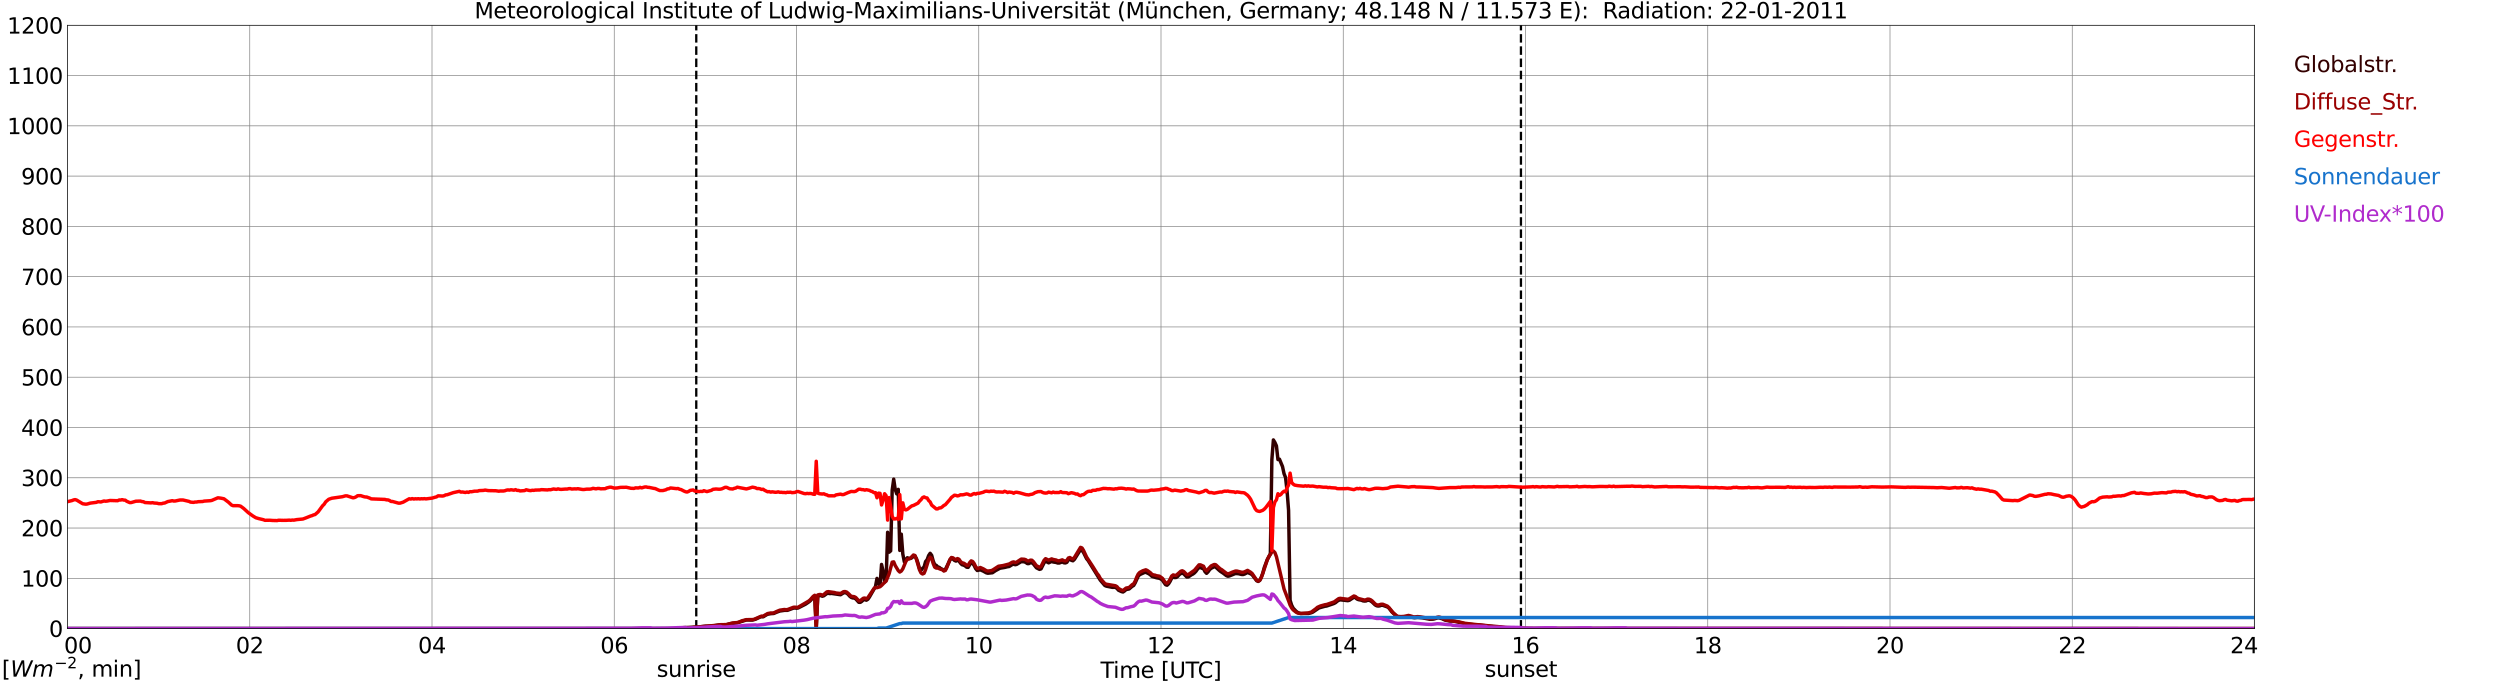 <?xml version="1.0" encoding="utf-8" standalone="no"?>
<!DOCTYPE svg PUBLIC "-//W3C//DTD SVG 1.1//EN"
  "http://www.w3.org/Graphics/SVG/1.1/DTD/svg11.dtd">
<svg xmlns:xlink="http://www.w3.org/1999/xlink" width="1085.4pt" height="296.64pt" viewBox="0 0 1085.4 296.64" xmlns="http://www.w3.org/2000/svg" version="1.1">
 <defs>
  <style type="text/css">*{stroke-linejoin: round; stroke-linecap: butt}</style>
 </defs>
 <g id="figure_1">
  <g id="patch_1">
   <path d="M 0 296.64 
L 1085.4 296.64 
L 1085.4 0 
L 0 0 
z
" style="fill: #ffffff"/>
  </g>
  <g id="axes_1">
   <g id="patch_2">
    <path d="M 29.306 272.909 
L 978.814 272.909 
L 978.814 10.976 
L 29.306 10.976 
z
" style="fill: #ffffff"/>
   </g>
   <g id="patch_3">
    <path d="M 978.814 272.909 
L 978.814 272.909 
L 978.814 10.976 
L 978.814 10.976 
z
" clip-path="url(#p11691e5067)" style="fill: #d3d3d3; opacity: 0.25; stroke: #d3d3d3; stroke-linejoin: miter"/>
   </g>
   <g id="matplotlib.axis_1">
    <g id="xtick_1">
     <g id="line2d_1">
      <path d="M 29.306 272.909 
L 29.306 10.976 
" clip-path="url(#p11691e5067)" style="fill: none; stroke: #808080; stroke-width: 0.3; stroke-linecap: square"/>
     </g>
     <g id="line2d_2"/>
     <g id="text_1">
      <!--    00 -->
      <g transform="translate(18.733 283.627) scale(0.095 -0.095)">
       <defs>
        <path id="DejaVuSans-20" transform="scale(0.016)"/>
        <path id="DejaVuSans-30" d="M 2034 4250 
Q 1547 4250 1301 3770 
Q 1056 3291 1056 2328 
Q 1056 1369 1301 889 
Q 1547 409 2034 409 
Q 2525 409 2770 889 
Q 3016 1369 3016 2328 
Q 3016 3291 2770 3770 
Q 2525 4250 2034 4250 
z
M 2034 4750 
Q 2819 4750 3233 4129 
Q 3647 3509 3647 2328 
Q 3647 1150 3233 529 
Q 2819 -91 2034 -91 
Q 1250 -91 836 529 
Q 422 1150 422 2328 
Q 422 3509 836 4129 
Q 1250 4750 2034 4750 
z
" transform="scale(0.016)"/>
       </defs>
       <use xlink:href="#DejaVuSans-20"/>
       <use xlink:href="#DejaVuSans-20" transform="translate(31.787 0)"/>
       <use xlink:href="#DejaVuSans-20" transform="translate(63.574 0)"/>
       <use xlink:href="#DejaVuSans-30" transform="translate(95.361 0)"/>
       <use xlink:href="#DejaVuSans-30" transform="translate(158.984 0)"/>
      </g>
     </g>
    </g>
    <g id="xtick_2">
     <g id="line2d_3">
      <path d="M 108.431 272.909 
L 108.431 10.976 
" clip-path="url(#p11691e5067)" style="fill: none; stroke: #808080; stroke-width: 0.3; stroke-linecap: square"/>
     </g>
     <g id="line2d_4"/>
     <g id="text_2">
      <!-- 02 -->
      <g transform="translate(102.387 283.627) scale(0.095 -0.095)">
       <defs>
        <path id="DejaVuSans-32" d="M 1228 531 
L 3431 531 
L 3431 0 
L 469 0 
L 469 531 
Q 828 903 1448 1529 
Q 2069 2156 2228 2338 
Q 2531 2678 2651 2914 
Q 2772 3150 2772 3378 
Q 2772 3750 2511 3984 
Q 2250 4219 1831 4219 
Q 1534 4219 1204 4116 
Q 875 4013 500 3803 
L 500 4441 
Q 881 4594 1212 4672 
Q 1544 4750 1819 4750 
Q 2544 4750 2975 4387 
Q 3406 4025 3406 3419 
Q 3406 3131 3298 2873 
Q 3191 2616 2906 2266 
Q 2828 2175 2409 1742 
Q 1991 1309 1228 531 
z
" transform="scale(0.016)"/>
       </defs>
       <use xlink:href="#DejaVuSans-30"/>
       <use xlink:href="#DejaVuSans-32" transform="translate(63.623 0)"/>
      </g>
     </g>
    </g>
    <g id="xtick_3">
     <g id="line2d_5">
      <path d="M 187.557 272.909 
L 187.557 10.976 
" clip-path="url(#p11691e5067)" style="fill: none; stroke: #808080; stroke-width: 0.3; stroke-linecap: square"/>
     </g>
     <g id="line2d_6"/>
     <g id="text_3">
      <!-- 04 -->
      <g transform="translate(181.513 283.627) scale(0.095 -0.095)">
       <defs>
        <path id="DejaVuSans-34" d="M 2419 4116 
L 825 1625 
L 2419 1625 
L 2419 4116 
z
M 2253 4666 
L 3047 4666 
L 3047 1625 
L 3713 1625 
L 3713 1100 
L 3047 1100 
L 3047 0 
L 2419 0 
L 2419 1100 
L 313 1100 
L 313 1709 
L 2253 4666 
z
" transform="scale(0.016)"/>
       </defs>
       <use xlink:href="#DejaVuSans-30"/>
       <use xlink:href="#DejaVuSans-34" transform="translate(63.623 0)"/>
      </g>
     </g>
    </g>
    <g id="xtick_4">
     <g id="line2d_7">
      <path d="M 266.683 272.909 
L 266.683 10.976 
" clip-path="url(#p11691e5067)" style="fill: none; stroke: #808080; stroke-width: 0.3; stroke-linecap: square"/>
     </g>
     <g id="line2d_8"/>
     <g id="text_4">
      <!-- 06 -->
      <g transform="translate(260.638 283.627) scale(0.095 -0.095)">
       <defs>
        <path id="DejaVuSans-36" d="M 2113 2584 
Q 1688 2584 1439 2293 
Q 1191 2003 1191 1497 
Q 1191 994 1439 701 
Q 1688 409 2113 409 
Q 2538 409 2786 701 
Q 3034 994 3034 1497 
Q 3034 2003 2786 2293 
Q 2538 2584 2113 2584 
z
M 3366 4563 
L 3366 3988 
Q 3128 4100 2886 4159 
Q 2644 4219 2406 4219 
Q 1781 4219 1451 3797 
Q 1122 3375 1075 2522 
Q 1259 2794 1537 2939 
Q 1816 3084 2150 3084 
Q 2853 3084 3261 2657 
Q 3669 2231 3669 1497 
Q 3669 778 3244 343 
Q 2819 -91 2113 -91 
Q 1303 -91 875 529 
Q 447 1150 447 2328 
Q 447 3434 972 4092 
Q 1497 4750 2381 4750 
Q 2619 4750 2861 4703 
Q 3103 4656 3366 4563 
z
" transform="scale(0.016)"/>
       </defs>
       <use xlink:href="#DejaVuSans-30"/>
       <use xlink:href="#DejaVuSans-36" transform="translate(63.623 0)"/>
      </g>
     </g>
    </g>
    <g id="xtick_5">
     <g id="line2d_9">
      <path d="M 345.808 272.909 
L 345.808 10.976 
" clip-path="url(#p11691e5067)" style="fill: none; stroke: #808080; stroke-width: 0.3; stroke-linecap: square"/>
     </g>
     <g id="line2d_10"/>
     <g id="text_5">
      <!-- 08 -->
      <g transform="translate(339.764 283.627) scale(0.095 -0.095)">
       <defs>
        <path id="DejaVuSans-38" d="M 2034 2216 
Q 1584 2216 1326 1975 
Q 1069 1734 1069 1313 
Q 1069 891 1326 650 
Q 1584 409 2034 409 
Q 2484 409 2743 651 
Q 3003 894 3003 1313 
Q 3003 1734 2745 1975 
Q 2488 2216 2034 2216 
z
M 1403 2484 
Q 997 2584 770 2862 
Q 544 3141 544 3541 
Q 544 4100 942 4425 
Q 1341 4750 2034 4750 
Q 2731 4750 3128 4425 
Q 3525 4100 3525 3541 
Q 3525 3141 3298 2862 
Q 3072 2584 2669 2484 
Q 3125 2378 3379 2068 
Q 3634 1759 3634 1313 
Q 3634 634 3220 271 
Q 2806 -91 2034 -91 
Q 1263 -91 848 271 
Q 434 634 434 1313 
Q 434 1759 690 2068 
Q 947 2378 1403 2484 
z
M 1172 3481 
Q 1172 3119 1398 2916 
Q 1625 2713 2034 2713 
Q 2441 2713 2670 2916 
Q 2900 3119 2900 3481 
Q 2900 3844 2670 4047 
Q 2441 4250 2034 4250 
Q 1625 4250 1398 4047 
Q 1172 3844 1172 3481 
z
" transform="scale(0.016)"/>
       </defs>
       <use xlink:href="#DejaVuSans-30"/>
       <use xlink:href="#DejaVuSans-38" transform="translate(63.623 0)"/>
      </g>
     </g>
    </g>
    <g id="xtick_6">
     <g id="line2d_11">
      <path d="M 424.934 272.909 
L 424.934 10.976 
" clip-path="url(#p11691e5067)" style="fill: none; stroke: #808080; stroke-width: 0.3; stroke-linecap: square"/>
     </g>
     <g id="line2d_12"/>
     <g id="text_6">
      <!-- 10 -->
      <g transform="translate(418.89 283.627) scale(0.095 -0.095)">
       <defs>
        <path id="DejaVuSans-31" d="M 794 531 
L 1825 531 
L 1825 4091 
L 703 3866 
L 703 4441 
L 1819 4666 
L 2450 4666 
L 2450 531 
L 3481 531 
L 3481 0 
L 794 0 
L 794 531 
z
" transform="scale(0.016)"/>
       </defs>
       <use xlink:href="#DejaVuSans-31"/>
       <use xlink:href="#DejaVuSans-30" transform="translate(63.623 0)"/>
      </g>
     </g>
    </g>
    <g id="xtick_7">
     <g id="line2d_13">
      <path d="M 504.06 272.909 
L 504.06 10.976 
" clip-path="url(#p11691e5067)" style="fill: none; stroke: #808080; stroke-width: 0.3; stroke-linecap: square"/>
     </g>
     <g id="line2d_14"/>
     <g id="text_7">
      <!-- 12 -->
      <g transform="translate(498.015 283.627) scale(0.095 -0.095)">
       <use xlink:href="#DejaVuSans-31"/>
       <use xlink:href="#DejaVuSans-32" transform="translate(63.623 0)"/>
      </g>
     </g>
    </g>
    <g id="xtick_8">
     <g id="line2d_15">
      <path d="M 583.185 272.909 
L 583.185 10.976 
" clip-path="url(#p11691e5067)" style="fill: none; stroke: #808080; stroke-width: 0.3; stroke-linecap: square"/>
     </g>
     <g id="line2d_16"/>
     <g id="text_8">
      <!-- 14 -->
      <g transform="translate(577.141 283.627) scale(0.095 -0.095)">
       <use xlink:href="#DejaVuSans-31"/>
       <use xlink:href="#DejaVuSans-34" transform="translate(63.623 0)"/>
      </g>
     </g>
    </g>
    <g id="xtick_9">
     <g id="line2d_17">
      <path d="M 662.311 272.909 
L 662.311 10.976 
" clip-path="url(#p11691e5067)" style="fill: none; stroke: #808080; stroke-width: 0.3; stroke-linecap: square"/>
     </g>
     <g id="line2d_18"/>
     <g id="text_9">
      <!-- 16 -->
      <g transform="translate(656.267 283.627) scale(0.095 -0.095)">
       <use xlink:href="#DejaVuSans-31"/>
       <use xlink:href="#DejaVuSans-36" transform="translate(63.623 0)"/>
      </g>
     </g>
    </g>
    <g id="xtick_10">
     <g id="line2d_19">
      <path d="M 741.437 272.909 
L 741.437 10.976 
" clip-path="url(#p11691e5067)" style="fill: none; stroke: #808080; stroke-width: 0.3; stroke-linecap: square"/>
     </g>
     <g id="line2d_20"/>
     <g id="text_10">
      <!-- 18 -->
      <g transform="translate(735.392 283.627) scale(0.095 -0.095)">
       <use xlink:href="#DejaVuSans-31"/>
       <use xlink:href="#DejaVuSans-38" transform="translate(63.623 0)"/>
      </g>
     </g>
    </g>
    <g id="xtick_11">
     <g id="line2d_21">
      <path d="M 820.562 272.909 
L 820.562 10.976 
" clip-path="url(#p11691e5067)" style="fill: none; stroke: #808080; stroke-width: 0.3; stroke-linecap: square"/>
     </g>
     <g id="line2d_22"/>
     <g id="text_11">
      <!-- 20 -->
      <g transform="translate(814.518 283.627) scale(0.095 -0.095)">
       <use xlink:href="#DejaVuSans-32"/>
       <use xlink:href="#DejaVuSans-30" transform="translate(63.623 0)"/>
      </g>
     </g>
    </g>
    <g id="xtick_12">
     <g id="line2d_23">
      <path d="M 899.688 272.909 
L 899.688 10.976 
" clip-path="url(#p11691e5067)" style="fill: none; stroke: #808080; stroke-width: 0.3; stroke-linecap: square"/>
     </g>
     <g id="line2d_24"/>
     <g id="text_12">
      <!-- 22 -->
      <g transform="translate(893.644 283.627) scale(0.095 -0.095)">
       <use xlink:href="#DejaVuSans-32"/>
       <use xlink:href="#DejaVuSans-32" transform="translate(63.623 0)"/>
      </g>
     </g>
    </g>
    <g id="xtick_13">
     <g id="line2d_25">
      <path d="M 978.814 272.909 
L 978.814 10.976 
" clip-path="url(#p11691e5067)" style="fill: none; stroke: #808080; stroke-width: 0.3; stroke-linecap: square"/>
     </g>
     <g id="line2d_26"/>
     <g id="text_13">
      <!-- 24    -->
      <g transform="translate(968.241 283.627) scale(0.095 -0.095)">
       <use xlink:href="#DejaVuSans-32"/>
       <use xlink:href="#DejaVuSans-34" transform="translate(63.623 0)"/>
       <use xlink:href="#DejaVuSans-20" transform="translate(127.246 0)"/>
       <use xlink:href="#DejaVuSans-20" transform="translate(159.033 0)"/>
       <use xlink:href="#DejaVuSans-20" transform="translate(190.82 0)"/>
      </g>
     </g>
    </g>
    <g id="text_14">
     <!-- Time [UTC] -->
     <g transform="translate(477.806 294.322) scale(0.095 -0.095)">
      <defs>
       <path id="DejaVuSans-54" d="M -19 4666 
L 3928 4666 
L 3928 4134 
L 2272 4134 
L 2272 0 
L 1638 0 
L 1638 4134 
L -19 4134 
L -19 4666 
z
" transform="scale(0.016)"/>
       <path id="DejaVuSans-69" d="M 603 3500 
L 1178 3500 
L 1178 0 
L 603 0 
L 603 3500 
z
M 603 4863 
L 1178 4863 
L 1178 4134 
L 603 4134 
L 603 4863 
z
" transform="scale(0.016)"/>
       <path id="DejaVuSans-6d" d="M 3328 2828 
Q 3544 3216 3844 3400 
Q 4144 3584 4550 3584 
Q 5097 3584 5394 3201 
Q 5691 2819 5691 2113 
L 5691 0 
L 5113 0 
L 5113 2094 
Q 5113 2597 4934 2840 
Q 4756 3084 4391 3084 
Q 3944 3084 3684 2787 
Q 3425 2491 3425 1978 
L 3425 0 
L 2847 0 
L 2847 2094 
Q 2847 2600 2669 2842 
Q 2491 3084 2119 3084 
Q 1678 3084 1418 2786 
Q 1159 2488 1159 1978 
L 1159 0 
L 581 0 
L 581 3500 
L 1159 3500 
L 1159 2956 
Q 1356 3278 1631 3431 
Q 1906 3584 2284 3584 
Q 2666 3584 2933 3390 
Q 3200 3197 3328 2828 
z
" transform="scale(0.016)"/>
       <path id="DejaVuSans-65" d="M 3597 1894 
L 3597 1613 
L 953 1613 
Q 991 1019 1311 708 
Q 1631 397 2203 397 
Q 2534 397 2845 478 
Q 3156 559 3463 722 
L 3463 178 
Q 3153 47 2828 -22 
Q 2503 -91 2169 -91 
Q 1331 -91 842 396 
Q 353 884 353 1716 
Q 353 2575 817 3079 
Q 1281 3584 2069 3584 
Q 2775 3584 3186 3129 
Q 3597 2675 3597 1894 
z
M 3022 2063 
Q 3016 2534 2758 2815 
Q 2500 3097 2075 3097 
Q 1594 3097 1305 2825 
Q 1016 2553 972 2059 
L 3022 2063 
z
" transform="scale(0.016)"/>
       <path id="DejaVuSans-5b" d="M 550 4863 
L 1875 4863 
L 1875 4416 
L 1125 4416 
L 1125 -397 
L 1875 -397 
L 1875 -844 
L 550 -844 
L 550 4863 
z
" transform="scale(0.016)"/>
       <path id="DejaVuSans-55" d="M 556 4666 
L 1191 4666 
L 1191 1831 
Q 1191 1081 1462 751 
Q 1734 422 2344 422 
Q 2950 422 3222 751 
Q 3494 1081 3494 1831 
L 3494 4666 
L 4128 4666 
L 4128 1753 
Q 4128 841 3676 375 
Q 3225 -91 2344 -91 
Q 1459 -91 1007 375 
Q 556 841 556 1753 
L 556 4666 
z
" transform="scale(0.016)"/>
       <path id="DejaVuSans-43" d="M 4122 4306 
L 4122 3641 
Q 3803 3938 3442 4084 
Q 3081 4231 2675 4231 
Q 1875 4231 1450 3742 
Q 1025 3253 1025 2328 
Q 1025 1406 1450 917 
Q 1875 428 2675 428 
Q 3081 428 3442 575 
Q 3803 722 4122 1019 
L 4122 359 
Q 3791 134 3420 21 
Q 3050 -91 2638 -91 
Q 1578 -91 968 557 
Q 359 1206 359 2328 
Q 359 3453 968 4101 
Q 1578 4750 2638 4750 
Q 3056 4750 3426 4639 
Q 3797 4528 4122 4306 
z
" transform="scale(0.016)"/>
       <path id="DejaVuSans-5d" d="M 1947 4863 
L 1947 -844 
L 622 -844 
L 622 -397 
L 1369 -397 
L 1369 4416 
L 622 4416 
L 622 4863 
L 1947 4863 
z
" transform="scale(0.016)"/>
      </defs>
      <use xlink:href="#DejaVuSans-54"/>
      <use xlink:href="#DejaVuSans-69" transform="translate(57.959 0)"/>
      <use xlink:href="#DejaVuSans-6d" transform="translate(85.742 0)"/>
      <use xlink:href="#DejaVuSans-65" transform="translate(183.154 0)"/>
      <use xlink:href="#DejaVuSans-20" transform="translate(244.678 0)"/>
      <use xlink:href="#DejaVuSans-5b" transform="translate(276.465 0)"/>
      <use xlink:href="#DejaVuSans-55" transform="translate(315.479 0)"/>
      <use xlink:href="#DejaVuSans-54" transform="translate(388.672 0)"/>
      <use xlink:href="#DejaVuSans-43" transform="translate(443.881 0)"/>
      <use xlink:href="#DejaVuSans-5d" transform="translate(513.705 0)"/>
     </g>
    </g>
   </g>
   <g id="matplotlib.axis_2">
    <g id="ytick_1">
     <g id="line2d_27">
      <path d="M 29.306 272.909 
L 978.814 272.909 
" clip-path="url(#p11691e5067)" style="fill: none; stroke: #808080; stroke-width: 0.3; stroke-linecap: square"/>
     </g>
     <g id="line2d_28"/>
     <g id="text_15">
      <!-- 0 -->
      <g transform="translate(21.261 276.518) scale(0.095 -0.095)">
       <use xlink:href="#DejaVuSans-30"/>
      </g>
     </g>
    </g>
    <g id="ytick_2">
     <g id="line2d_29">
      <path d="M 29.306 251.081 
L 978.814 251.081 
" clip-path="url(#p11691e5067)" style="fill: none; stroke: #808080; stroke-width: 0.3; stroke-linecap: square"/>
     </g>
     <g id="line2d_30"/>
     <g id="text_16">
      <!-- 100 -->
      <g transform="translate(9.173 254.69) scale(0.095 -0.095)">
       <use xlink:href="#DejaVuSans-31"/>
       <use xlink:href="#DejaVuSans-30" transform="translate(63.623 0)"/>
       <use xlink:href="#DejaVuSans-30" transform="translate(127.246 0)"/>
      </g>
     </g>
    </g>
    <g id="ytick_3">
     <g id="line2d_31">
      <path d="M 29.306 229.253 
L 978.814 229.253 
" clip-path="url(#p11691e5067)" style="fill: none; stroke: #808080; stroke-width: 0.3; stroke-linecap: square"/>
     </g>
     <g id="line2d_32"/>
     <g id="text_17">
      <!-- 200 -->
      <g transform="translate(9.173 232.863) scale(0.095 -0.095)">
       <use xlink:href="#DejaVuSans-32"/>
       <use xlink:href="#DejaVuSans-30" transform="translate(63.623 0)"/>
       <use xlink:href="#DejaVuSans-30" transform="translate(127.246 0)"/>
      </g>
     </g>
    </g>
    <g id="ytick_4">
     <g id="line2d_33">
      <path d="M 29.306 207.426 
L 978.814 207.426 
" clip-path="url(#p11691e5067)" style="fill: none; stroke: #808080; stroke-width: 0.3; stroke-linecap: square"/>
     </g>
     <g id="line2d_34"/>
     <g id="text_18">
      <!-- 300 -->
      <g transform="translate(9.173 211.035) scale(0.095 -0.095)">
       <defs>
        <path id="DejaVuSans-33" d="M 2597 2516 
Q 3050 2419 3304 2112 
Q 3559 1806 3559 1356 
Q 3559 666 3084 287 
Q 2609 -91 1734 -91 
Q 1441 -91 1130 -33 
Q 819 25 488 141 
L 488 750 
Q 750 597 1062 519 
Q 1375 441 1716 441 
Q 2309 441 2620 675 
Q 2931 909 2931 1356 
Q 2931 1769 2642 2001 
Q 2353 2234 1838 2234 
L 1294 2234 
L 1294 2753 
L 1863 2753 
Q 2328 2753 2575 2939 
Q 2822 3125 2822 3475 
Q 2822 3834 2567 4026 
Q 2313 4219 1838 4219 
Q 1578 4219 1281 4162 
Q 984 4106 628 3988 
L 628 4550 
Q 988 4650 1302 4700 
Q 1616 4750 1894 4750 
Q 2613 4750 3031 4423 
Q 3450 4097 3450 3541 
Q 3450 3153 3228 2886 
Q 3006 2619 2597 2516 
z
" transform="scale(0.016)"/>
       </defs>
       <use xlink:href="#DejaVuSans-33"/>
       <use xlink:href="#DejaVuSans-30" transform="translate(63.623 0)"/>
       <use xlink:href="#DejaVuSans-30" transform="translate(127.246 0)"/>
      </g>
     </g>
    </g>
    <g id="ytick_5">
     <g id="line2d_35">
      <path d="M 29.306 185.598 
L 978.814 185.598 
" clip-path="url(#p11691e5067)" style="fill: none; stroke: #808080; stroke-width: 0.3; stroke-linecap: square"/>
     </g>
     <g id="line2d_36"/>
     <g id="text_19">
      <!-- 400 -->
      <g transform="translate(9.173 189.207) scale(0.095 -0.095)">
       <use xlink:href="#DejaVuSans-34"/>
       <use xlink:href="#DejaVuSans-30" transform="translate(63.623 0)"/>
       <use xlink:href="#DejaVuSans-30" transform="translate(127.246 0)"/>
      </g>
     </g>
    </g>
    <g id="ytick_6">
     <g id="line2d_37">
      <path d="M 29.306 163.77 
L 978.814 163.77 
" clip-path="url(#p11691e5067)" style="fill: none; stroke: #808080; stroke-width: 0.3; stroke-linecap: square"/>
     </g>
     <g id="line2d_38"/>
     <g id="text_20">
      <!-- 500 -->
      <g transform="translate(9.173 167.379) scale(0.095 -0.095)">
       <defs>
        <path id="DejaVuSans-35" d="M 691 4666 
L 3169 4666 
L 3169 4134 
L 1269 4134 
L 1269 2991 
Q 1406 3038 1543 3061 
Q 1681 3084 1819 3084 
Q 2600 3084 3056 2656 
Q 3513 2228 3513 1497 
Q 3513 744 3044 326 
Q 2575 -91 1722 -91 
Q 1428 -91 1123 -41 
Q 819 9 494 109 
L 494 744 
Q 775 591 1075 516 
Q 1375 441 1709 441 
Q 2250 441 2565 725 
Q 2881 1009 2881 1497 
Q 2881 1984 2565 2268 
Q 2250 2553 1709 2553 
Q 1456 2553 1204 2497 
Q 953 2441 691 2322 
L 691 4666 
z
" transform="scale(0.016)"/>
       </defs>
       <use xlink:href="#DejaVuSans-35"/>
       <use xlink:href="#DejaVuSans-30" transform="translate(63.623 0)"/>
       <use xlink:href="#DejaVuSans-30" transform="translate(127.246 0)"/>
      </g>
     </g>
    </g>
    <g id="ytick_7">
     <g id="line2d_39">
      <path d="M 29.306 141.942 
L 978.814 141.942 
" clip-path="url(#p11691e5067)" style="fill: none; stroke: #808080; stroke-width: 0.3; stroke-linecap: square"/>
     </g>
     <g id="line2d_40"/>
     <g id="text_21">
      <!-- 600 -->
      <g transform="translate(9.173 145.551) scale(0.095 -0.095)">
       <use xlink:href="#DejaVuSans-36"/>
       <use xlink:href="#DejaVuSans-30" transform="translate(63.623 0)"/>
       <use xlink:href="#DejaVuSans-30" transform="translate(127.246 0)"/>
      </g>
     </g>
    </g>
    <g id="ytick_8">
     <g id="line2d_41">
      <path d="M 29.306 120.114 
L 978.814 120.114 
" clip-path="url(#p11691e5067)" style="fill: none; stroke: #808080; stroke-width: 0.3; stroke-linecap: square"/>
     </g>
     <g id="line2d_42"/>
     <g id="text_22">
      <!-- 700 -->
      <g transform="translate(9.173 123.724) scale(0.095 -0.095)">
       <defs>
        <path id="DejaVuSans-37" d="M 525 4666 
L 3525 4666 
L 3525 4397 
L 1831 0 
L 1172 0 
L 2766 4134 
L 525 4134 
L 525 4666 
z
" transform="scale(0.016)"/>
       </defs>
       <use xlink:href="#DejaVuSans-37"/>
       <use xlink:href="#DejaVuSans-30" transform="translate(63.623 0)"/>
       <use xlink:href="#DejaVuSans-30" transform="translate(127.246 0)"/>
      </g>
     </g>
    </g>
    <g id="ytick_9">
     <g id="line2d_43">
      <path d="M 29.306 98.287 
L 978.814 98.287 
" clip-path="url(#p11691e5067)" style="fill: none; stroke: #808080; stroke-width: 0.3; stroke-linecap: square"/>
     </g>
     <g id="line2d_44"/>
     <g id="text_23">
      <!-- 800 -->
      <g transform="translate(9.173 101.896) scale(0.095 -0.095)">
       <use xlink:href="#DejaVuSans-38"/>
       <use xlink:href="#DejaVuSans-30" transform="translate(63.623 0)"/>
       <use xlink:href="#DejaVuSans-30" transform="translate(127.246 0)"/>
      </g>
     </g>
    </g>
    <g id="ytick_10">
     <g id="line2d_45">
      <path d="M 29.306 76.459 
L 978.814 76.459 
" clip-path="url(#p11691e5067)" style="fill: none; stroke: #808080; stroke-width: 0.3; stroke-linecap: square"/>
     </g>
     <g id="line2d_46"/>
     <g id="text_24">
      <!-- 900 -->
      <g transform="translate(9.173 80.068) scale(0.095 -0.095)">
       <defs>
        <path id="DejaVuSans-39" d="M 703 97 
L 703 672 
Q 941 559 1184 500 
Q 1428 441 1663 441 
Q 2288 441 2617 861 
Q 2947 1281 2994 2138 
Q 2813 1869 2534 1725 
Q 2256 1581 1919 1581 
Q 1219 1581 811 2004 
Q 403 2428 403 3163 
Q 403 3881 828 4315 
Q 1253 4750 1959 4750 
Q 2769 4750 3195 4129 
Q 3622 3509 3622 2328 
Q 3622 1225 3098 567 
Q 2575 -91 1691 -91 
Q 1453 -91 1209 -44 
Q 966 3 703 97 
z
M 1959 2075 
Q 2384 2075 2632 2365 
Q 2881 2656 2881 3163 
Q 2881 3666 2632 3958 
Q 2384 4250 1959 4250 
Q 1534 4250 1286 3958 
Q 1038 3666 1038 3163 
Q 1038 2656 1286 2365 
Q 1534 2075 1959 2075 
z
" transform="scale(0.016)"/>
       </defs>
       <use xlink:href="#DejaVuSans-39"/>
       <use xlink:href="#DejaVuSans-30" transform="translate(63.623 0)"/>
       <use xlink:href="#DejaVuSans-30" transform="translate(127.246 0)"/>
      </g>
     </g>
    </g>
    <g id="ytick_11">
     <g id="line2d_47">
      <path d="M 29.306 54.631 
L 978.814 54.631 
" clip-path="url(#p11691e5067)" style="fill: none; stroke: #808080; stroke-width: 0.3; stroke-linecap: square"/>
     </g>
     <g id="line2d_48"/>
     <g id="text_25">
      <!-- 1000 -->
      <g transform="translate(3.128 58.24) scale(0.095 -0.095)">
       <use xlink:href="#DejaVuSans-31"/>
       <use xlink:href="#DejaVuSans-30" transform="translate(63.623 0)"/>
       <use xlink:href="#DejaVuSans-30" transform="translate(127.246 0)"/>
       <use xlink:href="#DejaVuSans-30" transform="translate(190.869 0)"/>
      </g>
     </g>
    </g>
    <g id="ytick_12">
     <g id="line2d_49">
      <path d="M 29.306 32.803 
L 978.814 32.803 
" clip-path="url(#p11691e5067)" style="fill: none; stroke: #808080; stroke-width: 0.3; stroke-linecap: square"/>
     </g>
     <g id="line2d_50"/>
     <g id="text_26">
      <!-- 1100 -->
      <g transform="translate(3.128 36.413) scale(0.095 -0.095)">
       <use xlink:href="#DejaVuSans-31"/>
       <use xlink:href="#DejaVuSans-31" transform="translate(63.623 0)"/>
       <use xlink:href="#DejaVuSans-30" transform="translate(127.246 0)"/>
       <use xlink:href="#DejaVuSans-30" transform="translate(190.869 0)"/>
      </g>
     </g>
    </g>
    <g id="ytick_13">
     <g id="line2d_51">
      <path d="M 29.306 10.976 
L 978.814 10.976 
" clip-path="url(#p11691e5067)" style="fill: none; stroke: #808080; stroke-width: 0.3; stroke-linecap: square"/>
     </g>
     <g id="line2d_52"/>
     <g id="text_27">
      <!-- 1200 -->
      <g transform="translate(3.128 14.585) scale(0.095 -0.095)">
       <use xlink:href="#DejaVuSans-31"/>
       <use xlink:href="#DejaVuSans-32" transform="translate(63.623 0)"/>
       <use xlink:href="#DejaVuSans-30" transform="translate(127.246 0)"/>
       <use xlink:href="#DejaVuSans-30" transform="translate(190.869 0)"/>
      </g>
     </g>
    </g>
   </g>
   <g id="line2d_53">
    <path d="M 302.289 272.909 
L 302.289 10.976 
" clip-path="url(#p11691e5067)" style="fill: none; stroke-dasharray: 3.7,1.6; stroke-dashoffset: 0; stroke: #000000"/>
   </g>
   <g id="line2d_54">
    <path d="M 660.333 272.909 
L 660.333 10.976 
" clip-path="url(#p11691e5067)" style="fill: none; stroke-dasharray: 3.7,1.6; stroke-dashoffset: 0; stroke: #000000"/>
   </g>
   <g id="line2d_55">
    <path d="M 29.306 272.909 
L 294.377 272.909 
L 295.036 272.614 
L 302.289 272.245 
L 302.949 272.245 
L 304.267 272.082 
L 306.246 271.876 
L 308.224 271.835 
L 308.883 271.713 
L 310.202 271.632 
L 312.839 271.222 
L 314.158 271.302 
L 314.818 271.344 
L 316.136 271.016 
L 316.796 270.811 
L 320.093 270.403 
L 324.049 269.174 
L 326.686 269.216 
L 328.005 268.847 
L 329.324 268.231 
L 329.983 267.904 
L 330.643 267.74 
L 331.302 267.823 
L 332.621 267.004 
L 333.28 266.675 
L 334.599 266.43 
L 335.918 266.347 
L 337.236 265.775 
L 338.555 265.284 
L 340.533 264.996 
L 341.852 264.996 
L 344.49 264.014 
L 345.149 263.973 
L 345.808 264.055 
L 346.468 263.973 
L 349.765 262.294 
L 351.083 261.392 
L 351.743 260.86 
L 353.062 259.387 
L 353.721 258.935 
L 354.38 272.909 
L 355.04 258.821 
L 355.699 258.616 
L 356.359 258.575 
L 357.018 258.863 
L 357.677 258.657 
L 358.996 257.675 
L 359.655 257.592 
L 360.315 257.714 
L 360.974 257.634 
L 364.93 258.208 
L 366.249 257.387 
L 366.909 257.306 
L 367.568 257.511 
L 368.227 258.042 
L 368.887 258.821 
L 369.546 259.354 
L 370.206 259.598 
L 370.865 259.64 
L 371.524 260.009 
L 372.843 261.482 
L 373.502 261.523 
L 374.162 261.074 
L 374.821 260.458 
L 375.481 260.336 
L 376.14 260.583 
L 376.799 260.172 
L 377.459 259.232 
L 380.096 254.643 
L 380.756 251.123 
L 381.415 253.375 
L 382.074 254.235 
L 382.734 245.061 
L 383.393 247.888 
L 384.053 252.718 
L 384.712 251.9 
L 385.371 231.096 
L 386.031 239.737 
L 386.69 239.163 
L 387.349 212.872 
L 388.009 208.039 
L 388.668 212.503 
L 389.328 214.428 
L 389.987 212.463 
L 390.646 238.96 
L 391.306 231.916 
L 391.965 240.556 
L 392.624 243.915 
L 393.284 242.891 
L 393.943 242.153 
L 394.603 242.439 
L 395.262 242.481 
L 395.921 242.153 
L 396.581 241.499 
L 397.24 241.499 
L 397.899 242.564 
L 398.559 244.487 
L 399.218 246.903 
L 399.878 247.6 
L 400.537 246.739 
L 401.196 246.168 
L 401.856 243.791 
L 402.515 243.013 
L 403.175 241.211 
L 403.834 240.228 
L 404.493 241.088 
L 405.153 243.546 
L 405.812 245.183 
L 406.471 245.43 
L 407.131 246.126 
L 407.79 246.331 
L 408.45 246.864 
L 409.109 247.15 
L 409.768 247.724 
L 410.428 247.272 
L 411.746 244.57 
L 412.406 243.177 
L 413.065 242.4 
L 413.725 242.686 
L 414.384 243.299 
L 415.043 243.588 
L 415.703 243.299 
L 416.362 243.588 
L 417.022 244.528 
L 417.681 245.183 
L 418.34 245.347 
L 419 245.674 
L 419.659 246.248 
L 420.318 246.331 
L 420.978 245.225 
L 421.637 244.365 
L 422.297 244.57 
L 422.956 245.552 
L 423.615 246.903 
L 424.275 247.682 
L 425.593 247.394 
L 426.912 247.968 
L 428.231 248.706 
L 428.89 248.87 
L 430.869 248.665 
L 432.187 247.763 
L 434.165 246.698 
L 436.144 246.371 
L 437.462 246.043 
L 438.122 245.962 
L 439.44 245.144 
L 440.1 244.939 
L 440.759 245.183 
L 441.419 245.019 
L 443.397 243.832 
L 444.716 243.915 
L 445.375 244.201 
L 446.034 244.692 
L 446.694 244.692 
L 447.353 244.323 
L 448.012 244.323 
L 448.672 244.856 
L 449.991 246.534 
L 451.309 247.191 
L 451.969 246.986 
L 453.287 244.365 
L 453.947 243.627 
L 455.266 244.365 
L 456.584 243.751 
L 457.244 243.996 
L 458.563 244.201 
L 459.222 244.448 
L 459.881 244.448 
L 461.2 243.954 
L 461.859 244.323 
L 462.519 244.406 
L 463.178 244.159 
L 463.838 243.055 
L 464.497 242.85 
L 465.156 243.26 
L 465.816 243.463 
L 466.475 242.85 
L 469.113 238.63 
L 469.772 238.96 
L 470.431 239.901 
L 471.75 242.564 
L 472.409 243.341 
L 477.685 251.858 
L 479.663 254.194 
L 480.322 254.48 
L 482.96 255.012 
L 484.278 255.012 
L 484.938 255.464 
L 485.597 256.241 
L 486.916 256.854 
L 487.575 257.018 
L 488.235 256.569 
L 488.894 255.955 
L 490.213 255.709 
L 491.532 254.563 
L 492.191 254.194 
L 492.85 253.048 
L 494.169 250.138 
L 494.828 249.483 
L 496.807 248.584 
L 497.466 248.46 
L 498.785 249.114 
L 499.444 249.566 
L 500.103 250.221 
L 501.422 250.631 
L 502.082 250.834 
L 503.4 251.081 
L 504.06 251.408 
L 504.719 251.941 
L 506.038 253.866 
L 506.697 254.071 
L 507.357 253.456 
L 508.016 252.391 
L 508.675 251.04 
L 509.335 250.59 
L 509.994 250.754 
L 510.654 250.712 
L 511.313 250.262 
L 511.972 249.483 
L 512.632 249.034 
L 513.291 248.828 
L 513.95 249.156 
L 515.269 250.507 
L 515.929 250.468 
L 517.247 249.566 
L 517.907 249.239 
L 518.566 248.748 
L 519.226 248.051 
L 519.885 247.108 
L 520.544 246.454 
L 521.204 246.412 
L 521.863 246.739 
L 522.522 246.903 
L 523.182 248.215 
L 523.841 248.911 
L 524.501 248.254 
L 525.16 247.314 
L 525.819 246.739 
L 527.138 246.085 
L 527.797 246.207 
L 529.116 247.436 
L 529.776 248.01 
L 531.094 248.87 
L 532.413 249.894 
L 533.073 250.18 
L 533.732 250.057 
L 536.369 248.992 
L 537.688 249.075 
L 539.007 249.402 
L 539.666 249.444 
L 540.326 249.239 
L 541.644 248.542 
L 542.963 249.114 
L 543.623 249.525 
L 545.601 252.146 
L 546.26 252.432 
L 546.919 252.024 
L 547.579 250.712 
L 548.238 248.87 
L 548.898 246.412 
L 550.216 242.931 
L 550.876 241.785 
L 551.535 240.311 
L 552.195 199.522 
L 552.854 191.004 
L 553.513 192.109 
L 554.173 193.585 
L 554.832 199.522 
L 555.491 199.358 
L 556.81 202.551 
L 557.47 205.623 
L 558.129 207.303 
L 558.788 213.118 
L 559.448 221.555 
L 560.107 260.622 
L 560.766 262.711 
L 561.426 264.023 
L 562.745 265.415 
L 563.404 265.906 
L 564.063 266.192 
L 564.723 266.356 
L 568.02 266.356 
L 569.338 266.029 
L 569.998 265.743 
L 572.635 263.94 
L 575.273 263.202 
L 575.932 263.121 
L 578.57 262.22 
L 579.229 261.975 
L 579.889 261.606 
L 580.548 261.032 
L 581.207 260.622 
L 581.867 260.419 
L 585.164 260.788 
L 585.823 260.622 
L 587.801 259.312 
L 588.46 259.476 
L 589.12 260.05 
L 589.779 260.336 
L 591.098 260.583 
L 591.757 260.869 
L 592.417 260.952 
L 593.076 260.91 
L 593.736 260.583 
L 594.395 260.622 
L 595.054 260.869 
L 595.714 261.36 
L 597.032 262.63 
L 597.692 262.999 
L 598.351 263.121 
L 599.011 263.038 
L 599.67 262.794 
L 600.329 262.794 
L 602.307 263.49 
L 602.967 263.94 
L 604.286 265.66 
L 606.264 267.502 
L 606.923 267.871 
L 607.582 267.995 
L 609.561 267.954 
L 611.539 267.544 
L 612.198 267.626 
L 613.517 268.118 
L 614.176 268.198 
L 615.495 268.035 
L 617.473 268.24 
L 620.77 268.855 
L 622.089 268.814 
L 622.748 268.692 
L 624.067 268.281 
L 624.726 268.24 
L 626.045 268.609 
L 627.364 269.222 
L 629.342 269.632 
L 630.661 269.632 
L 631.98 269.838 
L 635.936 270.778 
L 641.87 271.475 
L 642.53 271.435 
L 645.827 271.763 
L 649.123 272.049 
L 649.783 272.171 
L 651.102 272.212 
L 652.42 272.459 
L 653.739 272.54 
L 659.674 272.826 
L 978.154 272.909 
L 978.154 272.909 
" clip-path="url(#p11691e5067)" style="fill: none; stroke: #330000; stroke-width: 1.5; stroke-linecap: square"/>
   </g>
   <g id="line2d_56">
    <path d="M 29.306 272.909 
L 294.377 272.909 
L 295.036 272.555 
L 297.014 272.472 
L 298.992 272.514 
L 300.311 272.472 
L 301.63 272.304 
L 302.289 272.219 
L 302.949 272.263 
L 304.267 272.095 
L 306.905 271.841 
L 310.861 271.505 
L 312.839 271.213 
L 315.477 271.171 
L 317.455 270.626 
L 318.114 270.458 
L 320.093 270.289 
L 320.752 270.121 
L 322.071 269.534 
L 324.049 269.03 
L 326.686 268.989 
L 327.346 268.903 
L 330.643 267.476 
L 331.302 267.517 
L 333.28 266.384 
L 334.599 266.133 
L 335.258 266.175 
L 335.918 266.092 
L 337.236 265.461 
L 338.555 264.915 
L 340.533 264.623 
L 341.193 264.706 
L 341.852 264.664 
L 344.49 263.656 
L 345.149 263.615 
L 345.808 263.697 
L 346.468 263.656 
L 351.083 260.969 
L 351.743 260.423 
L 353.062 258.913 
L 353.721 258.452 
L 354.38 272.909 
L 355.04 258.302 
L 355.699 258.134 
L 356.359 258.134 
L 357.018 258.426 
L 357.677 258.092 
L 358.996 256.957 
L 359.655 256.874 
L 362.293 257.252 
L 362.952 257.461 
L 364.93 257.671 
L 366.249 256.874 
L 366.909 256.833 
L 367.568 257.042 
L 368.227 257.588 
L 369.546 258.889 
L 370.865 259.057 
L 371.524 259.393 
L 372.843 260.821 
L 373.502 260.777 
L 374.821 259.729 
L 375.481 259.644 
L 376.14 259.939 
L 376.799 259.476 
L 379.437 255.53 
L 380.096 255.069 
L 380.756 255.152 
L 382.074 254.733 
L 382.734 254.187 
L 384.053 252.845 
L 384.712 252.299 
L 386.031 249.066 
L 387.349 244.07 
L 388.009 243.946 
L 388.668 245.541 
L 389.987 247.724 
L 390.646 248.353 
L 391.306 247.933 
L 391.965 246.967 
L 393.284 243.777 
L 393.943 242.813 
L 394.603 242.686 
L 395.262 242.308 
L 396.581 240.964 
L 397.24 241.176 
L 397.899 242.937 
L 399.218 247.429 
L 399.878 248.772 
L 400.537 249.193 
L 401.196 248.898 
L 401.856 247.303 
L 403.175 243.022 
L 403.834 241.931 
L 404.493 242.477 
L 405.153 244.659 
L 405.812 246.253 
L 406.471 246.633 
L 407.131 246.633 
L 408.45 247.178 
L 409.109 247.344 
L 409.768 247.89 
L 410.428 247.68 
L 411.087 246.379 
L 412.406 242.937 
L 413.065 242.055 
L 413.725 242.182 
L 414.384 242.686 
L 415.043 242.896 
L 415.703 242.518 
L 416.362 242.813 
L 417.022 243.777 
L 417.681 244.365 
L 418.34 244.491 
L 419 244.869 
L 419.659 245.415 
L 420.318 245.456 
L 420.978 244.282 
L 421.637 243.524 
L 422.297 243.777 
L 422.956 244.701 
L 423.615 246.043 
L 424.275 246.798 
L 424.934 246.715 
L 425.593 246.379 
L 426.912 246.967 
L 428.231 247.765 
L 428.89 247.933 
L 430.209 247.765 
L 430.869 247.556 
L 433.506 245.834 
L 435.484 245.541 
L 438.122 244.869 
L 439.44 244.114 
L 440.1 243.946 
L 440.759 244.238 
L 441.419 244.028 
L 443.397 242.728 
L 444.716 242.813 
L 445.375 243.022 
L 446.034 243.524 
L 446.694 243.524 
L 447.353 243.19 
L 448.012 243.232 
L 448.672 243.86 
L 449.991 245.624 
L 451.309 246.253 
L 451.969 245.96 
L 453.287 243.273 
L 453.947 242.559 
L 455.266 243.19 
L 456.584 242.645 
L 457.244 242.896 
L 458.563 243.147 
L 459.222 243.483 
L 459.881 243.483 
L 461.2 243.064 
L 461.859 243.441 
L 462.519 243.568 
L 463.178 243.315 
L 463.838 242.267 
L 464.497 242.055 
L 465.156 242.477 
L 465.816 242.686 
L 466.475 242.014 
L 469.113 237.648 
L 469.772 237.901 
L 470.431 238.993 
L 471.75 241.846 
L 474.388 245.875 
L 476.366 249.066 
L 477.025 249.863 
L 477.685 251.123 
L 479.663 253.347 
L 480.322 253.641 
L 484.278 254.314 
L 484.938 254.691 
L 485.597 255.488 
L 486.916 256.202 
L 487.575 256.37 
L 488.894 255.32 
L 490.213 255.069 
L 491.532 253.851 
L 492.191 253.473 
L 492.85 252.299 
L 493.51 250.577 
L 494.169 249.234 
L 494.828 248.521 
L 496.147 247.807 
L 497.466 247.388 
L 498.125 247.68 
L 499.444 248.647 
L 500.103 249.317 
L 500.763 249.612 
L 501.422 249.695 
L 502.082 249.948 
L 503.4 250.158 
L 504.719 251.123 
L 506.038 253.013 
L 506.697 253.222 
L 507.357 252.55 
L 508.016 251.5 
L 508.675 250.116 
L 509.335 249.612 
L 509.994 249.78 
L 510.654 249.78 
L 512.632 248.016 
L 513.291 247.807 
L 513.95 248.143 
L 515.269 249.485 
L 515.929 249.444 
L 518.566 247.597 
L 520.544 245.246 
L 521.204 245.246 
L 522.522 245.834 
L 523.182 247.178 
L 523.841 247.807 
L 525.819 245.707 
L 527.138 245.078 
L 527.797 245.161 
L 529.116 246.379 
L 529.776 246.967 
L 530.435 247.344 
L 532.413 248.857 
L 533.073 249.149 
L 533.732 248.981 
L 535.051 248.394 
L 536.369 247.933 
L 537.029 247.933 
L 539.007 248.436 
L 539.666 248.479 
L 540.326 248.27 
L 541.644 247.639 
L 542.963 248.436 
L 543.623 248.981 
L 545.601 251.878 
L 546.26 252.255 
L 546.919 251.921 
L 547.579 250.786 
L 548.238 249.025 
L 550.216 243.022 
L 550.876 241.595 
L 551.535 240.754 
L 552.195 239.663 
L 552.854 239.244 
L 553.513 239.916 
L 554.173 241.678 
L 557.47 255.698 
L 559.448 260.862 
L 560.107 262.709 
L 560.766 263.927 
L 561.426 264.765 
L 562.745 265.815 
L 563.404 266.151 
L 564.723 266.36 
L 568.02 266.109 
L 569.338 265.732 
L 571.317 264.261 
L 571.976 263.673 
L 573.295 263.086 
L 575.273 262.541 
L 575.932 262.458 
L 579.229 261.323 
L 580.548 260.358 
L 581.207 259.895 
L 581.867 259.771 
L 585.164 260.19 
L 585.823 259.98 
L 587.801 258.762 
L 588.46 258.972 
L 589.12 259.517 
L 589.779 259.854 
L 592.417 260.526 
L 593.076 260.399 
L 593.736 260.107 
L 594.395 260.148 
L 595.054 260.399 
L 595.714 260.862 
L 597.032 262.204 
L 597.692 262.582 
L 598.351 262.709 
L 599.67 262.331 
L 600.329 262.331 
L 602.307 263.128 
L 602.967 263.715 
L 604.945 266.109 
L 606.264 267.242 
L 606.923 267.62 
L 608.242 267.703 
L 609.561 267.62 
L 611.539 267.201 
L 612.858 267.535 
L 613.517 267.788 
L 614.176 267.829 
L 615.495 267.703 
L 616.814 267.829 
L 620.77 268.585 
L 622.748 268.417 
L 624.067 267.956 
L 624.726 267.871 
L 625.386 268.039 
L 628.023 269.216 
L 633.298 269.971 
L 635.936 270.599 
L 641.211 271.189 
L 642.53 271.272 
L 648.464 271.944 
L 649.783 271.985 
L 653.739 272.405 
L 659.014 272.699 
L 660.333 272.658 
L 661.652 272.782 
L 664.289 272.867 
L 666.267 272.909 
L 978.154 272.909 
L 978.154 272.909 
" clip-path="url(#p11691e5067)" style="fill: none; stroke: #990000; stroke-width: 1.5; stroke-linecap: square"/>
   </g>
   <g id="line2d_57">
    <path d="M 29.306 217.805 
L 31.284 217.324 
L 31.943 217.049 
L 32.603 216.914 
L 33.262 217.106 
L 35.9 218.704 
L 37.218 218.896 
L 37.878 218.817 
L 39.197 218.433 
L 41.834 218.101 
L 42.493 217.82 
L 43.812 217.925 
L 45.131 217.51 
L 45.79 217.602 
L 46.45 217.551 
L 47.768 217.289 
L 51.065 217.392 
L 51.725 217.084 
L 52.384 217.095 
L 53.043 216.923 
L 53.703 217.117 
L 54.362 217.137 
L 55.022 217.637 
L 56.34 218.217 
L 57 218.182 
L 58.978 217.61 
L 60.956 217.547 
L 61.615 217.759 
L 62.275 217.826 
L 62.934 218.184 
L 65.572 218.337 
L 66.231 218.239 
L 66.89 218.398 
L 68.209 218.483 
L 68.869 218.662 
L 70.187 218.68 
L 70.847 218.455 
L 71.506 218.387 
L 72.825 217.772 
L 74.803 217.375 
L 75.462 217.541 
L 76.122 217.503 
L 78.1 217.086 
L 79.419 217.069 
L 82.056 217.685 
L 82.716 217.997 
L 84.034 218.117 
L 84.694 217.962 
L 85.353 217.964 
L 86.013 217.818 
L 87.991 217.735 
L 88.65 217.558 
L 91.288 217.383 
L 91.947 217.265 
L 93.925 216.414 
L 94.584 216.124 
L 95.903 216.283 
L 97.222 216.55 
L 99.2 218.047 
L 100.519 219.269 
L 101.178 219.544 
L 103.156 219.542 
L 103.816 219.597 
L 104.475 219.767 
L 105.794 220.745 
L 107.772 222.557 
L 109.75 223.982 
L 111.069 224.787 
L 112.388 225.169 
L 114.366 225.636 
L 115.025 225.901 
L 117.003 225.863 
L 118.322 225.968 
L 119.641 226.003 
L 120.3 226.018 
L 120.96 225.863 
L 122.938 225.922 
L 124.257 225.909 
L 125.575 225.82 
L 126.235 225.903 
L 126.894 225.787 
L 127.553 225.835 
L 128.872 225.588 
L 131.51 225.335 
L 132.829 224.844 
L 134.807 224.05 
L 135.466 223.864 
L 136.125 223.556 
L 136.785 223.399 
L 138.104 222.247 
L 140.082 219.555 
L 140.741 218.924 
L 141.4 217.888 
L 142.719 216.768 
L 144.038 216.314 
L 148.654 215.65 
L 149.972 215.273 
L 150.632 215.273 
L 153.269 216.135 
L 153.929 216.008 
L 154.588 215.707 
L 155.247 215.22 
L 156.566 215.181 
L 157.885 215.607 
L 158.544 215.757 
L 159.204 215.79 
L 160.523 216.259 
L 161.182 216.593 
L 167.116 216.829 
L 167.776 217.019 
L 168.435 217.043 
L 169.094 217.281 
L 169.754 217.713 
L 170.413 217.722 
L 173.051 218.457 
L 173.71 218.433 
L 175.029 218.023 
L 177.666 216.539 
L 178.326 216.674 
L 178.985 216.462 
L 179.645 216.661 
L 180.304 216.545 
L 180.963 216.606 
L 181.623 216.51 
L 182.282 216.628 
L 182.941 216.53 
L 183.601 216.574 
L 184.26 216.493 
L 184.92 216.604 
L 187.557 216.266 
L 188.876 215.877 
L 189.535 215.718 
L 190.195 215.262 
L 192.173 215.364 
L 192.832 215.203 
L 193.492 214.856 
L 194.151 214.795 
L 196.788 213.891 
L 199.426 213.31 
L 200.085 213.666 
L 200.745 213.592 
L 202.063 213.821 
L 202.723 213.607 
L 203.382 213.782 
L 204.042 213.457 
L 204.701 213.496 
L 206.02 213.247 
L 207.339 213.238 
L 207.998 213.007 
L 209.976 212.913 
L 210.635 212.769 
L 211.954 213.003 
L 215.251 213.066 
L 216.57 213.26 
L 217.229 213.16 
L 218.548 213.175 
L 219.207 213.057 
L 219.867 212.813 
L 220.526 212.703 
L 221.186 212.793 
L 221.845 212.625 
L 223.164 212.828 
L 223.823 212.581 
L 224.482 212.92 
L 225.142 212.911 
L 225.801 213.144 
L 227.779 212.992 
L 228.439 212.638 
L 229.757 212.946 
L 230.417 213.011 
L 231.076 212.85 
L 231.736 212.906 
L 232.395 212.771 
L 234.373 212.732 
L 235.033 212.579 
L 237.67 212.71 
L 238.329 212.586 
L 238.989 212.629 
L 240.308 212.295 
L 241.626 212.474 
L 242.286 212.23 
L 242.945 212.413 
L 243.604 212.476 
L 245.583 212.319 
L 246.242 212.343 
L 246.901 212.162 
L 247.561 212.132 
L 248.22 212.324 
L 249.539 212.234 
L 250.198 212.289 
L 250.858 212.171 
L 252.836 212.507 
L 253.495 212.529 
L 254.814 212.354 
L 256.133 212.352 
L 256.792 212.254 
L 257.451 212.007 
L 258.77 212.245 
L 259.43 212.075 
L 260.089 212.06 
L 260.748 212.223 
L 262.726 212.169 
L 263.386 211.852 
L 264.705 211.52 
L 265.364 211.531 
L 266.683 211.915 
L 268.002 211.841 
L 269.32 211.601 
L 271.958 211.555 
L 273.936 211.992 
L 275.255 212.049 
L 275.914 211.813 
L 277.233 211.848 
L 277.892 211.588 
L 278.552 211.83 
L 279.87 211.44 
L 280.53 211.4 
L 281.189 211.582 
L 281.849 211.61 
L 283.827 212.027 
L 284.486 212.121 
L 285.805 212.721 
L 286.464 212.985 
L 287.783 212.983 
L 289.102 212.647 
L 289.761 212.269 
L 290.42 212.206 
L 291.08 211.85 
L 293.717 212.153 
L 294.377 212.073 
L 295.036 212.413 
L 295.696 212.551 
L 297.014 213.236 
L 297.674 213.505 
L 298.333 213.618 
L 298.992 213.345 
L 299.652 212.902 
L 300.971 212.721 
L 301.63 213.21 
L 303.608 213.426 
L 304.267 213.317 
L 304.927 213.398 
L 305.586 213.031 
L 306.905 213.441 
L 308.883 212.872 
L 309.543 212.442 
L 310.861 212.306 
L 312.18 212.407 
L 312.839 212.363 
L 313.499 212.193 
L 314.818 211.573 
L 315.477 211.588 
L 316.796 212.197 
L 318.114 212.302 
L 318.774 212.029 
L 319.433 211.891 
L 320.093 211.516 
L 321.411 211.771 
L 324.049 212.278 
L 325.368 211.929 
L 326.686 211.499 
L 328.005 211.769 
L 328.665 212.129 
L 329.324 212.097 
L 329.983 212.217 
L 330.643 212.509 
L 331.302 212.402 
L 331.961 212.865 
L 333.28 213.524 
L 333.94 213.422 
L 334.599 213.677 
L 335.258 213.526 
L 336.577 213.729 
L 337.236 213.692 
L 337.896 213.529 
L 338.555 213.76 
L 339.215 213.718 
L 339.874 213.825 
L 340.533 213.808 
L 341.193 213.902 
L 341.852 213.703 
L 342.512 213.764 
L 343.171 213.668 
L 343.83 213.897 
L 345.149 213.784 
L 345.808 213.483 
L 346.468 213.369 
L 349.105 214.271 
L 349.765 214.345 
L 350.424 214.207 
L 351.083 214.306 
L 351.743 214.229 
L 352.402 214.321 
L 353.062 214.563 
L 353.721 214.611 
L 354.38 200.275 
L 355.04 214.094 
L 355.699 214.345 
L 357.018 214.485 
L 357.677 214.373 
L 358.337 214.709 
L 358.996 214.867 
L 359.655 215.244 
L 362.293 215.277 
L 362.952 214.869 
L 364.93 214.524 
L 365.59 214.74 
L 366.249 214.72 
L 368.227 213.854 
L 369.546 213.369 
L 370.865 213.441 
L 371.524 213.275 
L 372.843 212.374 
L 373.502 212.396 
L 374.162 212.575 
L 374.821 212.59 
L 375.481 212.817 
L 376.14 212.599 
L 377.459 212.896 
L 378.118 213.251 
L 378.777 213.448 
L 379.437 213.904 
L 380.096 213.878 
L 380.756 216.111 
L 381.415 214.103 
L 382.074 214.203 
L 382.734 219.23 
L 383.393 217.161 
L 384.053 214.362 
L 384.712 215.17 
L 385.371 225.804 
L 386.031 216.021 
L 387.349 224.202 
L 388.009 225.307 
L 388.668 225.309 
L 389.328 225.056 
L 389.987 225.532 
L 390.646 214.757 
L 391.306 225.265 
L 391.965 218.318 
L 392.624 221.112 
L 393.284 221.382 
L 393.943 221.136 
L 395.262 220.081 
L 395.921 219.612 
L 396.581 219.444 
L 398.559 218.44 
L 399.218 217.575 
L 399.878 216.94 
L 400.537 216.05 
L 401.196 215.738 
L 401.856 216.102 
L 402.515 216.198 
L 403.175 217.287 
L 403.834 217.912 
L 404.493 219.3 
L 406.471 220.937 
L 407.131 220.919 
L 407.79 220.524 
L 408.45 220.494 
L 409.109 220.053 
L 409.768 219.461 
L 410.428 219.123 
L 412.406 216.866 
L 413.065 215.98 
L 414.384 215 
L 415.043 215.089 
L 415.703 215.314 
L 416.362 215.144 
L 417.022 214.799 
L 417.681 214.847 
L 418.34 214.768 
L 419.659 214.43 
L 420.318 214.578 
L 420.978 214.912 
L 421.637 214.969 
L 422.297 214.544 
L 422.956 214.271 
L 423.615 214.524 
L 424.275 214.196 
L 424.934 214.225 
L 426.912 213.703 
L 427.572 213.367 
L 428.231 213.236 
L 429.55 213.424 
L 430.209 213.24 
L 430.869 213.308 
L 431.528 213.238 
L 432.187 213.515 
L 432.847 213.603 
L 433.506 213.555 
L 435.484 213.681 
L 436.144 213.299 
L 436.803 213.5 
L 437.462 213.841 
L 438.122 213.622 
L 439.44 213.806 
L 440.1 214.144 
L 440.759 213.758 
L 441.419 213.712 
L 442.737 213.969 
L 445.375 214.733 
L 446.694 214.88 
L 447.353 214.668 
L 448.012 214.592 
L 448.672 214.341 
L 449.331 213.897 
L 450.65 213.457 
L 451.969 213.406 
L 452.628 213.788 
L 453.287 214.002 
L 453.947 214.074 
L 454.606 214.002 
L 455.266 213.657 
L 456.584 213.963 
L 457.244 213.631 
L 457.903 213.854 
L 459.881 213.828 
L 460.541 213.463 
L 461.2 213.845 
L 462.519 213.884 
L 463.178 213.924 
L 463.838 214.345 
L 465.156 213.891 
L 466.475 214.203 
L 467.134 214.522 
L 467.794 214.445 
L 468.453 214.96 
L 469.113 215.214 
L 469.772 214.805 
L 470.431 214.762 
L 471.75 213.703 
L 472.409 213.352 
L 473.069 213.26 
L 473.728 213.328 
L 474.388 212.887 
L 475.706 212.858 
L 476.366 212.548 
L 477.025 212.573 
L 479.003 212.042 
L 480.322 212.094 
L 480.981 212.204 
L 481.641 212.149 
L 483.619 212.372 
L 484.278 212.195 
L 484.938 212.219 
L 485.597 212.022 
L 486.916 211.944 
L 488.235 212.127 
L 488.894 212.348 
L 489.553 212.188 
L 490.872 212.276 
L 491.532 212.385 
L 492.191 212.3 
L 493.51 213.027 
L 494.169 213.184 
L 498.125 213.206 
L 498.785 213.09 
L 499.444 212.845 
L 500.103 212.773 
L 500.763 212.845 
L 503.4 212.586 
L 504.06 212.359 
L 505.379 212.201 
L 506.038 212.009 
L 506.697 212.081 
L 507.357 212.411 
L 508.016 212.601 
L 508.675 212.976 
L 509.335 213.013 
L 509.994 212.782 
L 512.632 213.212 
L 513.95 212.979 
L 514.61 212.64 
L 515.269 212.559 
L 515.929 212.93 
L 519.226 213.583 
L 520.544 213.967 
L 522.522 213.352 
L 523.182 212.924 
L 523.841 212.904 
L 524.501 213.553 
L 525.16 213.88 
L 525.819 213.806 
L 527.138 214.109 
L 529.776 213.598 
L 530.435 213.655 
L 531.094 213.374 
L 531.754 213.225 
L 532.413 213.282 
L 533.073 213.192 
L 533.732 213.378 
L 535.051 213.505 
L 535.71 213.539 
L 536.369 213.821 
L 537.029 213.55 
L 539.007 213.873 
L 539.666 213.884 
L 540.326 214.026 
L 541.644 215.011 
L 542.304 215.764 
L 542.963 216.729 
L 544.941 220.88 
L 545.601 221.686 
L 546.26 221.928 
L 546.919 222.05 
L 548.238 221.557 
L 548.898 221.046 
L 549.557 220.354 
L 551.535 217.706 
L 552.195 238.954 
L 552.854 220.382 
L 553.513 217.885 
L 554.173 217.006 
L 554.832 214.356 
L 555.491 215.057 
L 556.151 214.633 
L 556.81 213.79 
L 557.47 213.275 
L 558.129 213.537 
L 558.788 211.743 
L 559.448 210.588 
L 560.107 205.424 
L 560.766 209.458 
L 561.426 210.171 
L 562.085 210.61 
L 563.404 210.842 
L 566.042 211.088 
L 566.701 210.9 
L 567.36 211.075 
L 568.02 210.927 
L 568.679 211.088 
L 569.998 211.034 
L 571.976 211.403 
L 572.635 211.28 
L 574.613 211.538 
L 575.932 211.518 
L 576.592 211.721 
L 577.251 211.614 
L 577.91 211.752 
L 579.889 211.867 
L 580.548 212.145 
L 583.845 212.167 
L 585.164 212.068 
L 587.801 212.592 
L 589.12 212.049 
L 589.779 212.223 
L 590.439 212.005 
L 591.098 212.256 
L 591.757 212.265 
L 592.417 212.108 
L 593.736 212.483 
L 594.395 212.601 
L 595.054 212.511 
L 597.032 212.003 
L 598.351 211.979 
L 600.329 212.162 
L 602.307 211.985 
L 602.967 211.795 
L 603.626 211.455 
L 606.923 211.09 
L 610.879 211.424 
L 611.539 211.516 
L 612.858 211.304 
L 614.176 211.261 
L 614.836 211.422 
L 616.154 211.427 
L 622.089 211.699 
L 623.408 211.898 
L 624.726 212.036 
L 629.342 211.702 
L 631.98 211.706 
L 633.298 211.555 
L 633.958 211.621 
L 634.617 211.433 
L 639.233 211.387 
L 639.892 211.232 
L 640.552 211.379 
L 643.848 211.392 
L 644.508 211.451 
L 645.827 211.396 
L 647.805 211.413 
L 649.783 211.265 
L 651.102 211.433 
L 651.761 211.285 
L 654.399 211.32 
L 655.058 211.173 
L 660.992 211.527 
L 664.949 211.357 
L 665.608 211.261 
L 666.267 211.437 
L 666.927 211.274 
L 668.246 211.418 
L 668.905 211.446 
L 669.564 211.278 
L 670.883 211.387 
L 671.542 211.394 
L 672.202 211.287 
L 674.839 211.418 
L 676.158 211.143 
L 676.817 211.311 
L 680.774 211.224 
L 681.433 211.374 
L 682.752 211.322 
L 684.071 211.265 
L 684.73 211.125 
L 685.389 211.394 
L 688.027 211.197 
L 689.346 211.293 
L 690.005 211.245 
L 691.324 211.363 
L 694.621 211.193 
L 697.258 211.23 
L 697.918 211.25 
L 698.577 211.082 
L 699.896 211.261 
L 700.555 211.058 
L 701.215 211.261 
L 706.49 211.112 
L 707.808 211.13 
L 708.468 211.012 
L 709.786 211.167 
L 712.424 211.149 
L 713.083 211.293 
L 714.402 211.215 
L 715.721 211.138 
L 716.38 211.269 
L 717.04 211.195 
L 718.358 211.418 
L 723.633 211.189 
L 724.293 211.346 
L 729.568 211.324 
L 730.227 211.385 
L 731.546 211.355 
L 734.184 211.501 
L 736.821 211.464 
L 737.48 211.437 
L 738.14 211.599 
L 744.074 211.726 
L 744.734 211.638 
L 746.712 211.811 
L 747.371 211.73 
L 748.69 211.826 
L 750.009 211.948 
L 750.668 211.861 
L 751.327 211.889 
L 752.646 211.599 
L 753.306 211.64 
L 753.965 211.544 
L 754.624 211.723 
L 756.602 211.795 
L 757.921 211.73 
L 758.581 211.743 
L 759.24 211.542 
L 759.899 211.747 
L 761.218 211.741 
L 763.196 211.669 
L 764.515 211.804 
L 765.174 211.8 
L 767.153 211.485 
L 768.471 211.584 
L 772.428 211.547 
L 775.065 211.623 
L 776.384 211.309 
L 777.043 211.551 
L 777.703 211.485 
L 778.362 211.623 
L 779.021 211.514 
L 779.681 211.61 
L 781.659 211.536 
L 782.318 211.664 
L 782.978 211.582 
L 784.296 211.671 
L 785.615 211.603 
L 786.934 211.649 
L 788.253 211.651 
L 790.231 211.544 
L 791.55 211.582 
L 792.209 211.488 
L 793.528 211.547 
L 794.187 211.47 
L 795.506 211.608 
L 796.165 211.44 
L 798.803 211.464 
L 803.419 211.483 
L 806.715 211.422 
L 807.375 211.293 
L 808.694 211.573 
L 810.012 211.49 
L 810.672 211.564 
L 812.65 211.344 
L 817.265 211.472 
L 821.222 211.381 
L 827.156 211.601 
L 828.475 211.485 
L 829.134 211.549 
L 830.453 211.505 
L 839.684 211.682 
L 841.003 211.754 
L 842.981 211.662 
L 846.278 211.979 
L 848.916 211.656 
L 849.575 211.824 
L 850.894 211.785 
L 851.553 211.579 
L 852.213 211.839 
L 854.191 211.743 
L 855.51 211.94 
L 856.169 211.782 
L 856.828 212.09 
L 858.147 212.407 
L 858.806 212.243 
L 859.466 212.398 
L 860.125 212.376 
L 863.422 212.948 
L 864.082 213.269 
L 864.741 213.234 
L 866.06 213.55 
L 866.719 213.921 
L 868.038 215.268 
L 869.357 216.796 
L 870.016 217.104 
L 873.972 217.364 
L 874.632 217.261 
L 875.95 217.375 
L 876.61 217.239 
L 881.225 214.902 
L 882.544 215.142 
L 883.204 215.441 
L 883.863 215.511 
L 885.182 215.288 
L 887.819 214.611 
L 888.479 214.581 
L 889.138 214.367 
L 890.457 214.443 
L 891.775 214.747 
L 893.754 215.107 
L 895.072 215.759 
L 895.732 215.89 
L 896.391 215.738 
L 897.051 215.463 
L 898.369 215.253 
L 899.029 215.419 
L 899.688 215.814 
L 900.347 216.405 
L 901.007 217.156 
L 902.326 219.195 
L 902.985 219.811 
L 903.644 220.177 
L 904.963 219.826 
L 906.282 219.084 
L 906.941 218.466 
L 908.26 217.778 
L 908.919 217.842 
L 909.579 217.693 
L 910.238 217.289 
L 911.557 216.229 
L 912.876 215.838 
L 914.854 215.687 
L 915.513 215.792 
L 916.832 215.69 
L 917.491 215.443 
L 918.151 215.48 
L 919.469 215.314 
L 920.129 215.279 
L 920.788 215.358 
L 921.448 215.159 
L 922.107 215.148 
L 925.404 213.959 
L 926.723 213.742 
L 927.382 214.133 
L 928.701 214.186 
L 929.36 214.015 
L 930.679 214.24 
L 931.998 214.391 
L 932.657 214.467 
L 933.976 214.371 
L 935.295 214.1 
L 936.613 214.133 
L 938.592 213.88 
L 940.57 214.002 
L 941.229 213.686 
L 942.548 213.646 
L 943.207 213.43 
L 944.526 213.315 
L 945.185 213.494 
L 945.845 213.376 
L 946.504 213.553 
L 947.163 213.489 
L 947.823 213.559 
L 948.482 213.454 
L 949.142 213.679 
L 949.801 214.028 
L 950.46 214.164 
L 951.12 214.587 
L 952.438 214.864 
L 953.757 215.327 
L 955.076 215.203 
L 955.735 215.487 
L 956.395 215.593 
L 957.714 216.047 
L 958.373 216.028 
L 959.032 215.779 
L 960.351 215.74 
L 961.01 215.995 
L 962.329 216.962 
L 962.989 217.246 
L 963.648 217.381 
L 964.967 217.261 
L 965.626 216.951 
L 966.285 216.842 
L 966.945 217.167 
L 968.923 217.429 
L 970.242 217.252 
L 970.901 217.527 
L 971.561 217.604 
L 972.22 217.322 
L 972.879 217.224 
L 973.539 216.894 
L 976.836 216.844 
L 977.495 216.929 
L 978.154 216.777 
L 978.154 216.777 
" clip-path="url(#p11691e5067)" style="fill: none; stroke: #ff0000; stroke-width: 1.5; stroke-linecap: square"/>
   </g>
   <g id="line2d_58">
    <path d="M 29.306 272.909 
L 380.756 272.909 
L 381.415 272.691 
L 384.712 272.691 
L 390.646 270.726 
L 391.306 270.726 
L 391.965 270.508 
L 552.195 270.508 
L 559.448 268.107 
L 978.154 268.107 
L 978.154 268.107 
" clip-path="url(#p11691e5067)" style="fill: none; stroke: #1773cc; stroke-width: 1.5; stroke-linecap: square"/>
   </g>
   <g id="line2d_59">
    <path d="M 29.306 272.909 
L 273.936 272.8 
L 278.552 272.603 
L 282.508 272.603 
L 283.167 272.8 
L 289.761 272.712 
L 294.377 272.494 
L 297.674 272.45 
L 298.333 272.669 
L 305.586 272.319 
L 307.564 272.167 
L 311.521 272.014 
L 312.839 271.97 
L 313.499 272.188 
L 314.818 272.254 
L 321.411 271.73 
L 324.049 271.468 
L 328.005 271.315 
L 328.665 271.446 
L 331.961 271.075 
L 333.28 270.835 
L 340.533 269.94 
L 342.512 269.831 
L 343.171 269.722 
L 343.83 269.875 
L 349.105 269.242 
L 350.424 269.023 
L 353.062 268.39 
L 358.337 267.736 
L 358.996 267.779 
L 361.634 267.452 
L 365.59 267.277 
L 366.909 266.993 
L 368.887 267.168 
L 370.206 267.234 
L 370.865 267.19 
L 371.524 267.321 
L 372.843 267.888 
L 373.502 267.954 
L 374.162 267.845 
L 376.14 268.107 
L 377.459 267.823 
L 380.096 266.753 
L 381.415 266.601 
L 382.074 266.535 
L 382.734 266.055 
L 383.393 266.077 
L 384.053 265.902 
L 384.712 265.509 
L 385.371 264.134 
L 386.031 264.003 
L 386.69 263.305 
L 387.349 261.864 
L 388.009 261.144 
L 388.668 261.275 
L 389.987 261.165 
L 390.646 262.017 
L 391.306 260.86 
L 391.965 261.777 
L 392.624 261.973 
L 395.921 261.973 
L 396.581 261.798 
L 397.24 261.755 
L 397.899 261.886 
L 398.559 262.213 
L 400.537 263.545 
L 401.196 263.697 
L 401.856 263.392 
L 402.515 262.868 
L 403.834 261.013 
L 405.153 260.445 
L 407.79 259.681 
L 409.109 259.659 
L 410.428 259.834 
L 412.406 259.878 
L 413.065 259.965 
L 413.725 260.183 
L 414.384 260.271 
L 417.022 260.03 
L 417.681 260.096 
L 419 260.074 
L 419.659 260.423 
L 420.318 260.358 
L 420.978 260.14 
L 421.637 260.074 
L 424.275 260.401 
L 429.55 261.384 
L 430.209 261.384 
L 434.165 260.532 
L 434.825 260.685 
L 436.803 260.532 
L 440.1 259.899 
L 440.759 260.03 
L 441.419 259.921 
L 443.397 258.917 
L 446.034 258.328 
L 447.353 258.372 
L 448.012 258.546 
L 449.331 259.266 
L 449.991 260.118 
L 450.65 260.467 
L 451.309 260.663 
L 451.969 260.576 
L 453.287 259.419 
L 453.947 259.223 
L 454.606 259.419 
L 455.266 259.376 
L 457.903 258.677 
L 459.222 258.743 
L 460.541 258.874 
L 461.2 258.764 
L 463.178 258.852 
L 463.838 258.546 
L 464.497 258.393 
L 465.156 258.677 
L 465.816 258.721 
L 467.134 258.153 
L 467.794 257.804 
L 469.113 256.865 
L 469.772 256.844 
L 470.431 257.149 
L 473.069 258.874 
L 473.728 259.179 
L 475.706 260.598 
L 476.366 261.1 
L 477.025 261.449 
L 477.685 261.951 
L 479.003 262.584 
L 480.981 263.326 
L 484.278 263.654 
L 486.256 264.396 
L 486.916 264.549 
L 487.575 264.527 
L 488.894 263.872 
L 489.553 263.85 
L 490.872 263.436 
L 492.191 263.152 
L 492.85 262.65 
L 493.51 261.886 
L 494.169 261.296 
L 494.828 260.947 
L 495.488 261.013 
L 497.466 260.511 
L 498.125 260.598 
L 499.444 261.1 
L 500.103 261.384 
L 502.741 261.646 
L 503.4 261.755 
L 504.719 262.257 
L 506.038 263.108 
L 506.697 263.152 
L 507.357 262.868 
L 508.675 261.82 
L 509.335 261.602 
L 509.994 261.58 
L 510.654 261.82 
L 513.291 261.1 
L 513.95 261.187 
L 515.269 261.755 
L 515.929 261.711 
L 518.566 260.904 
L 520.544 259.79 
L 522.522 260.14 
L 523.182 260.576 
L 523.841 260.685 
L 525.16 260.118 
L 525.819 260.074 
L 526.479 260.161 
L 527.138 260.118 
L 527.797 260.205 
L 532.413 261.842 
L 533.073 261.864 
L 535.71 261.406 
L 539.666 261.231 
L 541.644 260.642 
L 543.623 259.288 
L 545.601 258.721 
L 547.579 258.328 
L 548.238 258.262 
L 548.898 258.328 
L 549.557 258.699 
L 551.535 260.227 
L 552.195 257.891 
L 552.854 258.088 
L 554.173 259.616 
L 554.832 260.751 
L 555.491 261.449 
L 557.47 263.959 
L 558.129 264.461 
L 558.788 265.335 
L 559.448 266.404 
L 560.107 268.718 
L 560.766 269.067 
L 562.085 269.416 
L 566.701 269.307 
L 569.998 269.22 
L 572.635 268.478 
L 574.613 268.281 
L 576.592 268.107 
L 581.867 267.234 
L 584.504 267.474 
L 585.164 267.714 
L 587.801 267.452 
L 591.757 267.998 
L 593.076 267.867 
L 594.395 267.714 
L 595.714 267.976 
L 597.692 268.521 
L 599.67 268.478 
L 600.329 268.783 
L 602.307 269.285 
L 605.604 270.442 
L 606.923 270.639 
L 611.539 270.355 
L 619.451 271.032 
L 621.429 271.097 
L 624.067 270.792 
L 625.386 270.857 
L 628.683 271.184 
L 630.001 271.228 
L 630.661 271.49 
L 635.276 271.839 
L 637.255 271.883 
L 641.211 271.861 
L 645.167 271.992 
L 645.827 272.254 
L 653.08 272.385 
L 657.036 272.363 
L 660.333 272.429 
L 660.992 272.669 
L 666.267 272.734 
L 668.246 272.647 
L 670.883 272.56 
L 675.499 272.581 
L 676.158 272.8 
L 683.411 272.691 
L 686.708 272.581 
L 690.664 272.603 
L 691.324 272.8 
L 698.577 272.691 
L 701.215 272.603 
L 705.83 272.603 
L 706.49 272.8 
L 978.154 272.909 
L 978.154 272.909 
" clip-path="url(#p11691e5067)" style="fill: none; stroke: #b02bcc; stroke-width: 1.5; stroke-linecap: square"/>
   </g>
   <g id="patch_4">
    <path d="M 29.306 272.909 
L 29.306 10.976 
" style="fill: none; stroke: #000000; stroke-width: 0.3; stroke-linejoin: miter; stroke-linecap: square"/>
   </g>
   <g id="patch_5">
    <path d="M 978.814 272.909 
L 978.814 10.976 
" style="fill: none; stroke: #000000; stroke-width: 0.3; stroke-linejoin: miter; stroke-linecap: square"/>
   </g>
   <g id="patch_6">
    <path d="M 29.306 272.909 
L 978.814 272.909 
" style="fill: none; stroke: #000000; stroke-width: 0.3; stroke-linejoin: miter; stroke-linecap: square"/>
   </g>
   <g id="patch_7">
    <path d="M 29.306 10.976 
L 978.814 10.976 
" style="fill: none; stroke: #000000; stroke-width: 0.3; stroke-linejoin: miter; stroke-linecap: square"/>
   </g>
   <g id="text_28">
    <!-- sunrise -->
    <g transform="translate(285.125 293.863) scale(0.095 -0.095)">
     <defs>
      <path id="DejaVuSans-73" d="M 2834 3397 
L 2834 2853 
Q 2591 2978 2328 3040 
Q 2066 3103 1784 3103 
Q 1356 3103 1142 2972 
Q 928 2841 928 2578 
Q 928 2378 1081 2264 
Q 1234 2150 1697 2047 
L 1894 2003 
Q 2506 1872 2764 1633 
Q 3022 1394 3022 966 
Q 3022 478 2636 193 
Q 2250 -91 1575 -91 
Q 1294 -91 989 -36 
Q 684 19 347 128 
L 347 722 
Q 666 556 975 473 
Q 1284 391 1588 391 
Q 1994 391 2212 530 
Q 2431 669 2431 922 
Q 2431 1156 2273 1281 
Q 2116 1406 1581 1522 
L 1381 1569 
Q 847 1681 609 1914 
Q 372 2147 372 2553 
Q 372 3047 722 3315 
Q 1072 3584 1716 3584 
Q 2034 3584 2315 3537 
Q 2597 3491 2834 3397 
z
" transform="scale(0.016)"/>
      <path id="DejaVuSans-75" d="M 544 1381 
L 544 3500 
L 1119 3500 
L 1119 1403 
Q 1119 906 1312 657 
Q 1506 409 1894 409 
Q 2359 409 2629 706 
Q 2900 1003 2900 1516 
L 2900 3500 
L 3475 3500 
L 3475 0 
L 2900 0 
L 2900 538 
Q 2691 219 2414 64 
Q 2138 -91 1772 -91 
Q 1169 -91 856 284 
Q 544 659 544 1381 
z
M 1991 3584 
L 1991 3584 
z
" transform="scale(0.016)"/>
      <path id="DejaVuSans-6e" d="M 3513 2113 
L 3513 0 
L 2938 0 
L 2938 2094 
Q 2938 2591 2744 2837 
Q 2550 3084 2163 3084 
Q 1697 3084 1428 2787 
Q 1159 2491 1159 1978 
L 1159 0 
L 581 0 
L 581 3500 
L 1159 3500 
L 1159 2956 
Q 1366 3272 1645 3428 
Q 1925 3584 2291 3584 
Q 2894 3584 3203 3211 
Q 3513 2838 3513 2113 
z
" transform="scale(0.016)"/>
      <path id="DejaVuSans-72" d="M 2631 2963 
Q 2534 3019 2420 3045 
Q 2306 3072 2169 3072 
Q 1681 3072 1420 2755 
Q 1159 2438 1159 1844 
L 1159 0 
L 581 0 
L 581 3500 
L 1159 3500 
L 1159 2956 
Q 1341 3275 1631 3429 
Q 1922 3584 2338 3584 
Q 2397 3584 2469 3576 
Q 2541 3569 2628 3553 
L 2631 2963 
z
" transform="scale(0.016)"/>
     </defs>
     <use xlink:href="#DejaVuSans-73"/>
     <use xlink:href="#DejaVuSans-75" transform="translate(52.1 0)"/>
     <use xlink:href="#DejaVuSans-6e" transform="translate(115.479 0)"/>
     <use xlink:href="#DejaVuSans-72" transform="translate(178.857 0)"/>
     <use xlink:href="#DejaVuSans-69" transform="translate(219.971 0)"/>
     <use xlink:href="#DejaVuSans-73" transform="translate(247.754 0)"/>
     <use xlink:href="#DejaVuSans-65" transform="translate(299.854 0)"/>
    </g>
   </g>
   <g id="text_29">
    <!-- sunset -->
    <g transform="translate(644.579 293.863) scale(0.095 -0.095)">
     <defs>
      <path id="DejaVuSans-74" d="M 1172 4494 
L 1172 3500 
L 2356 3500 
L 2356 3053 
L 1172 3053 
L 1172 1153 
Q 1172 725 1289 603 
Q 1406 481 1766 481 
L 2356 481 
L 2356 0 
L 1766 0 
Q 1100 0 847 248 
Q 594 497 594 1153 
L 594 3053 
L 172 3053 
L 172 3500 
L 594 3500 
L 594 4494 
L 1172 4494 
z
" transform="scale(0.016)"/>
     </defs>
     <use xlink:href="#DejaVuSans-73"/>
     <use xlink:href="#DejaVuSans-75" transform="translate(52.1 0)"/>
     <use xlink:href="#DejaVuSans-6e" transform="translate(115.479 0)"/>
     <use xlink:href="#DejaVuSans-73" transform="translate(178.857 0)"/>
     <use xlink:href="#DejaVuSans-65" transform="translate(230.957 0)"/>
     <use xlink:href="#DejaVuSans-74" transform="translate(292.48 0)"/>
    </g>
   </g>
   <g id="text_30">
    <!-- [$Wm^{-2}$, min] -->
    <g transform="translate(0.821 293.863) scale(0.095 -0.095)">
     <defs>
      <path id="DejaVuSans-Oblique-57" d="M 616 4666 
L 1228 4666 
L 1453 697 
L 3213 4666 
L 3916 4666 
L 4147 697 
L 5888 4666 
L 6528 4666 
L 4453 0 
L 3659 0 
L 3444 3891 
L 1697 0 
L 903 0 
L 616 4666 
z
" transform="scale(0.016)"/>
      <path id="DejaVuSans-Oblique-6d" d="M 5747 2113 
L 5338 0 
L 4763 0 
L 5166 2094 
Q 5191 2228 5203 2325 
Q 5216 2422 5216 2491 
Q 5216 2772 5059 2928 
Q 4903 3084 4622 3084 
Q 4203 3084 3875 2770 
Q 3547 2456 3450 1953 
L 3066 0 
L 2491 0 
L 2900 2094 
Q 2925 2209 2937 2307 
Q 2950 2406 2950 2484 
Q 2950 2769 2794 2926 
Q 2638 3084 2363 3084 
Q 1938 3084 1609 2770 
Q 1281 2456 1184 1953 
L 800 0 
L 225 0 
L 909 3500 
L 1484 3500 
L 1375 2956 
Q 1609 3263 1923 3423 
Q 2238 3584 2597 3584 
Q 2978 3584 3223 3384 
Q 3469 3184 3519 2828 
Q 3781 3197 4126 3390 
Q 4472 3584 4856 3584 
Q 5306 3584 5551 3325 
Q 5797 3066 5797 2591 
Q 5797 2488 5784 2364 
Q 5772 2241 5747 2113 
z
" transform="scale(0.016)"/>
      <path id="DejaVuSans-2212" d="M 678 2272 
L 4684 2272 
L 4684 1741 
L 678 1741 
L 678 2272 
z
" transform="scale(0.016)"/>
      <path id="DejaVuSans-2c" d="M 750 794 
L 1409 794 
L 1409 256 
L 897 -744 
L 494 -744 
L 750 256 
L 750 794 
z
" transform="scale(0.016)"/>
     </defs>
     <use xlink:href="#DejaVuSans-5b" transform="translate(0 0.766)"/>
     <use xlink:href="#DejaVuSans-Oblique-57" transform="translate(39.014 0.766)"/>
     <use xlink:href="#DejaVuSans-Oblique-6d" transform="translate(137.891 0.766)"/>
     <use xlink:href="#DejaVuSans-2212" transform="translate(239.953 39.047) scale(0.7)"/>
     <use xlink:href="#DejaVuSans-32" transform="translate(298.605 39.047) scale(0.7)"/>
     <use xlink:href="#DejaVuSans-2c" transform="translate(345.875 0.766)"/>
     <use xlink:href="#DejaVuSans-20" transform="translate(377.663 0.766)"/>
     <use xlink:href="#DejaVuSans-6d" transform="translate(409.45 0.766)"/>
     <use xlink:href="#DejaVuSans-69" transform="translate(506.862 0.766)"/>
     <use xlink:href="#DejaVuSans-6e" transform="translate(534.645 0.766)"/>
     <use xlink:href="#DejaVuSans-5d" transform="translate(598.024 0.766)"/>
    </g>
   </g>
   <g id="text_31">
    <!-- Globalstr. -->
    <g style="fill: #330000" transform="translate(995.905 31.291) scale(0.095 -0.095)">
     <defs>
      <path id="DejaVuSans-47" d="M 3809 666 
L 3809 1919 
L 2778 1919 
L 2778 2438 
L 4434 2438 
L 4434 434 
Q 4069 175 3628 42 
Q 3188 -91 2688 -91 
Q 1594 -91 976 548 
Q 359 1188 359 2328 
Q 359 3472 976 4111 
Q 1594 4750 2688 4750 
Q 3144 4750 3555 4637 
Q 3966 4525 4313 4306 
L 4313 3634 
Q 3963 3931 3569 4081 
Q 3175 4231 2741 4231 
Q 1884 4231 1454 3753 
Q 1025 3275 1025 2328 
Q 1025 1384 1454 906 
Q 1884 428 2741 428 
Q 3075 428 3337 486 
Q 3600 544 3809 666 
z
" transform="scale(0.016)"/>
      <path id="DejaVuSans-6c" d="M 603 4863 
L 1178 4863 
L 1178 0 
L 603 0 
L 603 4863 
z
" transform="scale(0.016)"/>
      <path id="DejaVuSans-6f" d="M 1959 3097 
Q 1497 3097 1228 2736 
Q 959 2375 959 1747 
Q 959 1119 1226 758 
Q 1494 397 1959 397 
Q 2419 397 2687 759 
Q 2956 1122 2956 1747 
Q 2956 2369 2687 2733 
Q 2419 3097 1959 3097 
z
M 1959 3584 
Q 2709 3584 3137 3096 
Q 3566 2609 3566 1747 
Q 3566 888 3137 398 
Q 2709 -91 1959 -91 
Q 1206 -91 779 398 
Q 353 888 353 1747 
Q 353 2609 779 3096 
Q 1206 3584 1959 3584 
z
" transform="scale(0.016)"/>
      <path id="DejaVuSans-62" d="M 3116 1747 
Q 3116 2381 2855 2742 
Q 2594 3103 2138 3103 
Q 1681 3103 1420 2742 
Q 1159 2381 1159 1747 
Q 1159 1113 1420 752 
Q 1681 391 2138 391 
Q 2594 391 2855 752 
Q 3116 1113 3116 1747 
z
M 1159 2969 
Q 1341 3281 1617 3432 
Q 1894 3584 2278 3584 
Q 2916 3584 3314 3078 
Q 3713 2572 3713 1747 
Q 3713 922 3314 415 
Q 2916 -91 2278 -91 
Q 1894 -91 1617 61 
Q 1341 213 1159 525 
L 1159 0 
L 581 0 
L 581 4863 
L 1159 4863 
L 1159 2969 
z
" transform="scale(0.016)"/>
      <path id="DejaVuSans-61" d="M 2194 1759 
Q 1497 1759 1228 1600 
Q 959 1441 959 1056 
Q 959 750 1161 570 
Q 1363 391 1709 391 
Q 2188 391 2477 730 
Q 2766 1069 2766 1631 
L 2766 1759 
L 2194 1759 
z
M 3341 1997 
L 3341 0 
L 2766 0 
L 2766 531 
Q 2569 213 2275 61 
Q 1981 -91 1556 -91 
Q 1019 -91 701 211 
Q 384 513 384 1019 
Q 384 1609 779 1909 
Q 1175 2209 1959 2209 
L 2766 2209 
L 2766 2266 
Q 2766 2663 2505 2880 
Q 2244 3097 1772 3097 
Q 1472 3097 1187 3025 
Q 903 2953 641 2809 
L 641 3341 
Q 956 3463 1253 3523 
Q 1550 3584 1831 3584 
Q 2591 3584 2966 3190 
Q 3341 2797 3341 1997 
z
" transform="scale(0.016)"/>
      <path id="DejaVuSans-2e" d="M 684 794 
L 1344 794 
L 1344 0 
L 684 0 
L 684 794 
z
" transform="scale(0.016)"/>
     </defs>
     <use xlink:href="#DejaVuSans-47"/>
     <use xlink:href="#DejaVuSans-6c" transform="translate(77.49 0)"/>
     <use xlink:href="#DejaVuSans-6f" transform="translate(105.273 0)"/>
     <use xlink:href="#DejaVuSans-62" transform="translate(166.455 0)"/>
     <use xlink:href="#DejaVuSans-61" transform="translate(229.932 0)"/>
     <use xlink:href="#DejaVuSans-6c" transform="translate(291.211 0)"/>
     <use xlink:href="#DejaVuSans-73" transform="translate(318.994 0)"/>
     <use xlink:href="#DejaVuSans-74" transform="translate(371.094 0)"/>
     <use xlink:href="#DejaVuSans-72" transform="translate(410.303 0)"/>
     <use xlink:href="#DejaVuSans-2e" transform="translate(442.291 0)"/>
    </g>
   </g>
   <g id="text_32">
    <!-- Diffuse_Str. -->
    <g style="fill: #990000" transform="translate(995.905 47.531) scale(0.095 -0.095)">
     <defs>
      <path id="DejaVuSans-44" d="M 1259 4147 
L 1259 519 
L 2022 519 
Q 2988 519 3436 956 
Q 3884 1394 3884 2338 
Q 3884 3275 3436 3711 
Q 2988 4147 2022 4147 
L 1259 4147 
z
M 628 4666 
L 1925 4666 
Q 3281 4666 3915 4102 
Q 4550 3538 4550 2338 
Q 4550 1131 3912 565 
Q 3275 0 1925 0 
L 628 0 
L 628 4666 
z
" transform="scale(0.016)"/>
      <path id="DejaVuSans-66" d="M 2375 4863 
L 2375 4384 
L 1825 4384 
Q 1516 4384 1395 4259 
Q 1275 4134 1275 3809 
L 1275 3500 
L 2222 3500 
L 2222 3053 
L 1275 3053 
L 1275 0 
L 697 0 
L 697 3053 
L 147 3053 
L 147 3500 
L 697 3500 
L 697 3744 
Q 697 4328 969 4595 
Q 1241 4863 1831 4863 
L 2375 4863 
z
" transform="scale(0.016)"/>
      <path id="DejaVuSans-5f" d="M 3263 -1063 
L 3263 -1509 
L -63 -1509 
L -63 -1063 
L 3263 -1063 
z
" transform="scale(0.016)"/>
      <path id="DejaVuSans-53" d="M 3425 4513 
L 3425 3897 
Q 3066 4069 2747 4153 
Q 2428 4238 2131 4238 
Q 1616 4238 1336 4038 
Q 1056 3838 1056 3469 
Q 1056 3159 1242 3001 
Q 1428 2844 1947 2747 
L 2328 2669 
Q 3034 2534 3370 2195 
Q 3706 1856 3706 1288 
Q 3706 609 3251 259 
Q 2797 -91 1919 -91 
Q 1588 -91 1214 -16 
Q 841 59 441 206 
L 441 856 
Q 825 641 1194 531 
Q 1563 422 1919 422 
Q 2459 422 2753 634 
Q 3047 847 3047 1241 
Q 3047 1584 2836 1778 
Q 2625 1972 2144 2069 
L 1759 2144 
Q 1053 2284 737 2584 
Q 422 2884 422 3419 
Q 422 4038 858 4394 
Q 1294 4750 2059 4750 
Q 2388 4750 2728 4690 
Q 3069 4631 3425 4513 
z
" transform="scale(0.016)"/>
     </defs>
     <use xlink:href="#DejaVuSans-44"/>
     <use xlink:href="#DejaVuSans-69" transform="translate(77.002 0)"/>
     <use xlink:href="#DejaVuSans-66" transform="translate(104.785 0)"/>
     <use xlink:href="#DejaVuSans-66" transform="translate(139.99 0)"/>
     <use xlink:href="#DejaVuSans-75" transform="translate(175.195 0)"/>
     <use xlink:href="#DejaVuSans-73" transform="translate(238.574 0)"/>
     <use xlink:href="#DejaVuSans-65" transform="translate(290.674 0)"/>
     <use xlink:href="#DejaVuSans-5f" transform="translate(352.197 0)"/>
     <use xlink:href="#DejaVuSans-53" transform="translate(402.197 0)"/>
     <use xlink:href="#DejaVuSans-74" transform="translate(465.674 0)"/>
     <use xlink:href="#DejaVuSans-72" transform="translate(504.883 0)"/>
     <use xlink:href="#DejaVuSans-2e" transform="translate(536.871 0)"/>
    </g>
   </g>
   <g id="text_33">
    <!-- Gegenstr. -->
    <g style="fill: #ff0000" transform="translate(995.905 63.771) scale(0.095 -0.095)">
     <defs>
      <path id="DejaVuSans-67" d="M 2906 1791 
Q 2906 2416 2648 2759 
Q 2391 3103 1925 3103 
Q 1463 3103 1205 2759 
Q 947 2416 947 1791 
Q 947 1169 1205 825 
Q 1463 481 1925 481 
Q 2391 481 2648 825 
Q 2906 1169 2906 1791 
z
M 3481 434 
Q 3481 -459 3084 -895 
Q 2688 -1331 1869 -1331 
Q 1566 -1331 1297 -1286 
Q 1028 -1241 775 -1147 
L 775 -588 
Q 1028 -725 1275 -790 
Q 1522 -856 1778 -856 
Q 2344 -856 2625 -561 
Q 2906 -266 2906 331 
L 2906 616 
Q 2728 306 2450 153 
Q 2172 0 1784 0 
Q 1141 0 747 490 
Q 353 981 353 1791 
Q 353 2603 747 3093 
Q 1141 3584 1784 3584 
Q 2172 3584 2450 3431 
Q 2728 3278 2906 2969 
L 2906 3500 
L 3481 3500 
L 3481 434 
z
" transform="scale(0.016)"/>
     </defs>
     <use xlink:href="#DejaVuSans-47"/>
     <use xlink:href="#DejaVuSans-65" transform="translate(77.49 0)"/>
     <use xlink:href="#DejaVuSans-67" transform="translate(139.014 0)"/>
     <use xlink:href="#DejaVuSans-65" transform="translate(202.49 0)"/>
     <use xlink:href="#DejaVuSans-6e" transform="translate(264.014 0)"/>
     <use xlink:href="#DejaVuSans-73" transform="translate(327.393 0)"/>
     <use xlink:href="#DejaVuSans-74" transform="translate(379.492 0)"/>
     <use xlink:href="#DejaVuSans-72" transform="translate(418.701 0)"/>
     <use xlink:href="#DejaVuSans-2e" transform="translate(450.689 0)"/>
    </g>
   </g>
   <g id="text_34">
    <!-- Sonnendauer -->
    <g style="fill: #1773cc" transform="translate(995.905 80.01) scale(0.095 -0.095)">
     <defs>
      <path id="DejaVuSans-64" d="M 2906 2969 
L 2906 4863 
L 3481 4863 
L 3481 0 
L 2906 0 
L 2906 525 
Q 2725 213 2448 61 
Q 2172 -91 1784 -91 
Q 1150 -91 751 415 
Q 353 922 353 1747 
Q 353 2572 751 3078 
Q 1150 3584 1784 3584 
Q 2172 3584 2448 3432 
Q 2725 3281 2906 2969 
z
M 947 1747 
Q 947 1113 1208 752 
Q 1469 391 1925 391 
Q 2381 391 2643 752 
Q 2906 1113 2906 1747 
Q 2906 2381 2643 2742 
Q 2381 3103 1925 3103 
Q 1469 3103 1208 2742 
Q 947 2381 947 1747 
z
" transform="scale(0.016)"/>
     </defs>
     <use xlink:href="#DejaVuSans-53"/>
     <use xlink:href="#DejaVuSans-6f" transform="translate(63.477 0)"/>
     <use xlink:href="#DejaVuSans-6e" transform="translate(124.658 0)"/>
     <use xlink:href="#DejaVuSans-6e" transform="translate(188.037 0)"/>
     <use xlink:href="#DejaVuSans-65" transform="translate(251.416 0)"/>
     <use xlink:href="#DejaVuSans-6e" transform="translate(312.939 0)"/>
     <use xlink:href="#DejaVuSans-64" transform="translate(376.318 0)"/>
     <use xlink:href="#DejaVuSans-61" transform="translate(439.795 0)"/>
     <use xlink:href="#DejaVuSans-75" transform="translate(501.074 0)"/>
     <use xlink:href="#DejaVuSans-65" transform="translate(564.453 0)"/>
     <use xlink:href="#DejaVuSans-72" transform="translate(625.977 0)"/>
    </g>
   </g>
   <g id="text_35">
    <!-- UV-Index*100 -->
    <g style="fill: #b02bcc" transform="translate(995.905 96.25) scale(0.095 -0.095)">
     <defs>
      <path id="DejaVuSans-56" d="M 1831 0 
L 50 4666 
L 709 4666 
L 2188 738 
L 3669 4666 
L 4325 4666 
L 2547 0 
L 1831 0 
z
" transform="scale(0.016)"/>
      <path id="DejaVuSans-2d" d="M 313 2009 
L 1997 2009 
L 1997 1497 
L 313 1497 
L 313 2009 
z
" transform="scale(0.016)"/>
      <path id="DejaVuSans-49" d="M 628 4666 
L 1259 4666 
L 1259 0 
L 628 0 
L 628 4666 
z
" transform="scale(0.016)"/>
      <path id="DejaVuSans-78" d="M 3513 3500 
L 2247 1797 
L 3578 0 
L 2900 0 
L 1881 1375 
L 863 0 
L 184 0 
L 1544 1831 
L 300 3500 
L 978 3500 
L 1906 2253 
L 2834 3500 
L 3513 3500 
z
" transform="scale(0.016)"/>
      <path id="DejaVuSans-2a" d="M 3009 3897 
L 1888 3291 
L 3009 2681 
L 2828 2375 
L 1778 3009 
L 1778 1831 
L 1422 1831 
L 1422 3009 
L 372 2375 
L 191 2681 
L 1313 3291 
L 191 3897 
L 372 4206 
L 1422 3572 
L 1422 4750 
L 1778 4750 
L 1778 3572 
L 2828 4206 
L 3009 3897 
z
" transform="scale(0.016)"/>
     </defs>
     <use xlink:href="#DejaVuSans-55"/>
     <use xlink:href="#DejaVuSans-56" transform="translate(73.193 0)"/>
     <use xlink:href="#DejaVuSans-2d" transform="translate(135.727 0)"/>
     <use xlink:href="#DejaVuSans-49" transform="translate(171.811 0)"/>
     <use xlink:href="#DejaVuSans-6e" transform="translate(201.303 0)"/>
     <use xlink:href="#DejaVuSans-64" transform="translate(264.682 0)"/>
     <use xlink:href="#DejaVuSans-65" transform="translate(328.158 0)"/>
     <use xlink:href="#DejaVuSans-78" transform="translate(387.932 0)"/>
     <use xlink:href="#DejaVuSans-2a" transform="translate(447.111 0)"/>
     <use xlink:href="#DejaVuSans-31" transform="translate(497.111 0)"/>
     <use xlink:href="#DejaVuSans-30" transform="translate(560.734 0)"/>
     <use xlink:href="#DejaVuSans-30" transform="translate(624.357 0)"/>
    </g>
   </g>
   <g id="text_36">
    <!-- Meteorological Institute of Ludwig-Maximilians-Universität (München, Germany; 48.148 N / 11.573 E):  Radiation: 22-01-2011 -->
    <g transform="translate(206.01 7.976) scale(0.095 -0.095)">
     <defs>
      <path id="DejaVuSans-4d" d="M 628 4666 
L 1569 4666 
L 2759 1491 
L 3956 4666 
L 4897 4666 
L 4897 0 
L 4281 0 
L 4281 4097 
L 3078 897 
L 2444 897 
L 1241 4097 
L 1241 0 
L 628 0 
L 628 4666 
z
" transform="scale(0.016)"/>
      <path id="DejaVuSans-63" d="M 3122 3366 
L 3122 2828 
Q 2878 2963 2633 3030 
Q 2388 3097 2138 3097 
Q 1578 3097 1268 2742 
Q 959 2388 959 1747 
Q 959 1106 1268 751 
Q 1578 397 2138 397 
Q 2388 397 2633 464 
Q 2878 531 3122 666 
L 3122 134 
Q 2881 22 2623 -34 
Q 2366 -91 2075 -91 
Q 1284 -91 818 406 
Q 353 903 353 1747 
Q 353 2603 823 3093 
Q 1294 3584 2113 3584 
Q 2378 3584 2631 3529 
Q 2884 3475 3122 3366 
z
" transform="scale(0.016)"/>
      <path id="DejaVuSans-4c" d="M 628 4666 
L 1259 4666 
L 1259 531 
L 3531 531 
L 3531 0 
L 628 0 
L 628 4666 
z
" transform="scale(0.016)"/>
      <path id="DejaVuSans-77" d="M 269 3500 
L 844 3500 
L 1563 769 
L 2278 3500 
L 2956 3500 
L 3675 769 
L 4391 3500 
L 4966 3500 
L 4050 0 
L 3372 0 
L 2619 2869 
L 1863 0 
L 1184 0 
L 269 3500 
z
" transform="scale(0.016)"/>
      <path id="DejaVuSans-76" d="M 191 3500 
L 800 3500 
L 1894 563 
L 2988 3500 
L 3597 3500 
L 2284 0 
L 1503 0 
L 191 3500 
z
" transform="scale(0.016)"/>
      <path id="DejaVuSans-e4" d="M 2194 1759 
Q 1497 1759 1228 1600 
Q 959 1441 959 1056 
Q 959 750 1161 570 
Q 1363 391 1709 391 
Q 2188 391 2477 730 
Q 2766 1069 2766 1631 
L 2766 1759 
L 2194 1759 
z
M 3341 1997 
L 3341 0 
L 2766 0 
L 2766 531 
Q 2569 213 2275 61 
Q 1981 -91 1556 -91 
Q 1019 -91 701 211 
Q 384 513 384 1019 
Q 384 1609 779 1909 
Q 1175 2209 1959 2209 
L 2766 2209 
L 2766 2266 
Q 2766 2663 2505 2880 
Q 2244 3097 1772 3097 
Q 1472 3097 1187 3025 
Q 903 2953 641 2809 
L 641 3341 
Q 956 3463 1253 3523 
Q 1550 3584 1831 3584 
Q 2591 3584 2966 3190 
Q 3341 2797 3341 1997 
z
M 2150 4850 
L 2784 4850 
L 2784 4219 
L 2150 4219 
L 2150 4850 
z
M 928 4850 
L 1562 4850 
L 1562 4219 
L 928 4219 
L 928 4850 
z
" transform="scale(0.016)"/>
      <path id="DejaVuSans-28" d="M 1984 4856 
Q 1566 4138 1362 3434 
Q 1159 2731 1159 2009 
Q 1159 1288 1364 580 
Q 1569 -128 1984 -844 
L 1484 -844 
Q 1016 -109 783 600 
Q 550 1309 550 2009 
Q 550 2706 781 3412 
Q 1013 4119 1484 4856 
L 1984 4856 
z
" transform="scale(0.016)"/>
      <path id="DejaVuSans-fc" d="M 544 1381 
L 544 3500 
L 1119 3500 
L 1119 1403 
Q 1119 906 1312 657 
Q 1506 409 1894 409 
Q 2359 409 2629 706 
Q 2900 1003 2900 1516 
L 2900 3500 
L 3475 3500 
L 3475 0 
L 2900 0 
L 2900 538 
Q 2691 219 2414 64 
Q 2138 -91 1772 -91 
Q 1169 -91 856 284 
Q 544 659 544 1381 
z
M 1991 3584 
L 1991 3584 
z
M 2278 4850 
L 2912 4850 
L 2912 4219 
L 2278 4219 
L 2278 4850 
z
M 1056 4850 
L 1690 4850 
L 1690 4219 
L 1056 4219 
L 1056 4850 
z
" transform="scale(0.016)"/>
      <path id="DejaVuSans-68" d="M 3513 2113 
L 3513 0 
L 2938 0 
L 2938 2094 
Q 2938 2591 2744 2837 
Q 2550 3084 2163 3084 
Q 1697 3084 1428 2787 
Q 1159 2491 1159 1978 
L 1159 0 
L 581 0 
L 581 4863 
L 1159 4863 
L 1159 2956 
Q 1366 3272 1645 3428 
Q 1925 3584 2291 3584 
Q 2894 3584 3203 3211 
Q 3513 2838 3513 2113 
z
" transform="scale(0.016)"/>
      <path id="DejaVuSans-79" d="M 2059 -325 
Q 1816 -950 1584 -1140 
Q 1353 -1331 966 -1331 
L 506 -1331 
L 506 -850 
L 844 -850 
Q 1081 -850 1212 -737 
Q 1344 -625 1503 -206 
L 1606 56 
L 191 3500 
L 800 3500 
L 1894 763 
L 2988 3500 
L 3597 3500 
L 2059 -325 
z
" transform="scale(0.016)"/>
      <path id="DejaVuSans-3b" d="M 750 3309 
L 1409 3309 
L 1409 2516 
L 750 2516 
L 750 3309 
z
M 750 794 
L 1409 794 
L 1409 256 
L 897 -744 
L 494 -744 
L 750 256 
L 750 794 
z
" transform="scale(0.016)"/>
      <path id="DejaVuSans-4e" d="M 628 4666 
L 1478 4666 
L 3547 763 
L 3547 4666 
L 4159 4666 
L 4159 0 
L 3309 0 
L 1241 3903 
L 1241 0 
L 628 0 
L 628 4666 
z
" transform="scale(0.016)"/>
      <path id="DejaVuSans-2f" d="M 1625 4666 
L 2156 4666 
L 531 -594 
L 0 -594 
L 1625 4666 
z
" transform="scale(0.016)"/>
      <path id="DejaVuSans-45" d="M 628 4666 
L 3578 4666 
L 3578 4134 
L 1259 4134 
L 1259 2753 
L 3481 2753 
L 3481 2222 
L 1259 2222 
L 1259 531 
L 3634 531 
L 3634 0 
L 628 0 
L 628 4666 
z
" transform="scale(0.016)"/>
      <path id="DejaVuSans-29" d="M 513 4856 
L 1013 4856 
Q 1481 4119 1714 3412 
Q 1947 2706 1947 2009 
Q 1947 1309 1714 600 
Q 1481 -109 1013 -844 
L 513 -844 
Q 928 -128 1133 580 
Q 1338 1288 1338 2009 
Q 1338 2731 1133 3434 
Q 928 4138 513 4856 
z
" transform="scale(0.016)"/>
      <path id="DejaVuSans-3a" d="M 750 794 
L 1409 794 
L 1409 0 
L 750 0 
L 750 794 
z
M 750 3309 
L 1409 3309 
L 1409 2516 
L 750 2516 
L 750 3309 
z
" transform="scale(0.016)"/>
      <path id="DejaVuSans-52" d="M 2841 2188 
Q 3044 2119 3236 1894 
Q 3428 1669 3622 1275 
L 4263 0 
L 3584 0 
L 2988 1197 
Q 2756 1666 2539 1819 
Q 2322 1972 1947 1972 
L 1259 1972 
L 1259 0 
L 628 0 
L 628 4666 
L 2053 4666 
Q 2853 4666 3247 4331 
Q 3641 3997 3641 3322 
Q 3641 2881 3436 2590 
Q 3231 2300 2841 2188 
z
M 1259 4147 
L 1259 2491 
L 2053 2491 
Q 2509 2491 2742 2702 
Q 2975 2913 2975 3322 
Q 2975 3731 2742 3939 
Q 2509 4147 2053 4147 
L 1259 4147 
z
" transform="scale(0.016)"/>
     </defs>
     <use xlink:href="#DejaVuSans-4d"/>
     <use xlink:href="#DejaVuSans-65" transform="translate(86.279 0)"/>
     <use xlink:href="#DejaVuSans-74" transform="translate(147.803 0)"/>
     <use xlink:href="#DejaVuSans-65" transform="translate(187.012 0)"/>
     <use xlink:href="#DejaVuSans-6f" transform="translate(248.535 0)"/>
     <use xlink:href="#DejaVuSans-72" transform="translate(309.717 0)"/>
     <use xlink:href="#DejaVuSans-6f" transform="translate(348.58 0)"/>
     <use xlink:href="#DejaVuSans-6c" transform="translate(409.762 0)"/>
     <use xlink:href="#DejaVuSans-6f" transform="translate(437.545 0)"/>
     <use xlink:href="#DejaVuSans-67" transform="translate(498.727 0)"/>
     <use xlink:href="#DejaVuSans-69" transform="translate(562.203 0)"/>
     <use xlink:href="#DejaVuSans-63" transform="translate(589.986 0)"/>
     <use xlink:href="#DejaVuSans-61" transform="translate(644.967 0)"/>
     <use xlink:href="#DejaVuSans-6c" transform="translate(706.246 0)"/>
     <use xlink:href="#DejaVuSans-20" transform="translate(734.029 0)"/>
     <use xlink:href="#DejaVuSans-49" transform="translate(765.816 0)"/>
     <use xlink:href="#DejaVuSans-6e" transform="translate(795.309 0)"/>
     <use xlink:href="#DejaVuSans-73" transform="translate(858.688 0)"/>
     <use xlink:href="#DejaVuSans-74" transform="translate(910.787 0)"/>
     <use xlink:href="#DejaVuSans-69" transform="translate(949.996 0)"/>
     <use xlink:href="#DejaVuSans-74" transform="translate(977.779 0)"/>
     <use xlink:href="#DejaVuSans-75" transform="translate(1016.988 0)"/>
     <use xlink:href="#DejaVuSans-74" transform="translate(1080.367 0)"/>
     <use xlink:href="#DejaVuSans-65" transform="translate(1119.576 0)"/>
     <use xlink:href="#DejaVuSans-20" transform="translate(1181.1 0)"/>
     <use xlink:href="#DejaVuSans-6f" transform="translate(1212.887 0)"/>
     <use xlink:href="#DejaVuSans-66" transform="translate(1274.068 0)"/>
     <use xlink:href="#DejaVuSans-20" transform="translate(1309.273 0)"/>
     <use xlink:href="#DejaVuSans-4c" transform="translate(1341.061 0)"/>
     <use xlink:href="#DejaVuSans-75" transform="translate(1395.023 0)"/>
     <use xlink:href="#DejaVuSans-64" transform="translate(1458.402 0)"/>
     <use xlink:href="#DejaVuSans-77" transform="translate(1521.879 0)"/>
     <use xlink:href="#DejaVuSans-69" transform="translate(1603.666 0)"/>
     <use xlink:href="#DejaVuSans-67" transform="translate(1631.449 0)"/>
     <use xlink:href="#DejaVuSans-2d" transform="translate(1694.926 0)"/>
     <use xlink:href="#DejaVuSans-4d" transform="translate(1731.01 0)"/>
     <use xlink:href="#DejaVuSans-61" transform="translate(1817.289 0)"/>
     <use xlink:href="#DejaVuSans-78" transform="translate(1878.568 0)"/>
     <use xlink:href="#DejaVuSans-69" transform="translate(1937.748 0)"/>
     <use xlink:href="#DejaVuSans-6d" transform="translate(1965.531 0)"/>
     <use xlink:href="#DejaVuSans-69" transform="translate(2062.943 0)"/>
     <use xlink:href="#DejaVuSans-6c" transform="translate(2090.727 0)"/>
     <use xlink:href="#DejaVuSans-69" transform="translate(2118.51 0)"/>
     <use xlink:href="#DejaVuSans-61" transform="translate(2146.293 0)"/>
     <use xlink:href="#DejaVuSans-6e" transform="translate(2207.572 0)"/>
     <use xlink:href="#DejaVuSans-73" transform="translate(2270.951 0)"/>
     <use xlink:href="#DejaVuSans-2d" transform="translate(2323.051 0)"/>
     <use xlink:href="#DejaVuSans-55" transform="translate(2359.135 0)"/>
     <use xlink:href="#DejaVuSans-6e" transform="translate(2432.328 0)"/>
     <use xlink:href="#DejaVuSans-69" transform="translate(2495.707 0)"/>
     <use xlink:href="#DejaVuSans-76" transform="translate(2523.49 0)"/>
     <use xlink:href="#DejaVuSans-65" transform="translate(2582.67 0)"/>
     <use xlink:href="#DejaVuSans-72" transform="translate(2644.193 0)"/>
     <use xlink:href="#DejaVuSans-73" transform="translate(2685.307 0)"/>
     <use xlink:href="#DejaVuSans-69" transform="translate(2737.406 0)"/>
     <use xlink:href="#DejaVuSans-74" transform="translate(2765.189 0)"/>
     <use xlink:href="#DejaVuSans-e4" transform="translate(2804.398 0)"/>
     <use xlink:href="#DejaVuSans-74" transform="translate(2865.678 0)"/>
     <use xlink:href="#DejaVuSans-20" transform="translate(2904.887 0)"/>
     <use xlink:href="#DejaVuSans-28" transform="translate(2936.674 0)"/>
     <use xlink:href="#DejaVuSans-4d" transform="translate(2975.688 0)"/>
     <use xlink:href="#DejaVuSans-fc" transform="translate(3061.967 0)"/>
     <use xlink:href="#DejaVuSans-6e" transform="translate(3125.346 0)"/>
     <use xlink:href="#DejaVuSans-63" transform="translate(3188.725 0)"/>
     <use xlink:href="#DejaVuSans-68" transform="translate(3243.705 0)"/>
     <use xlink:href="#DejaVuSans-65" transform="translate(3307.084 0)"/>
     <use xlink:href="#DejaVuSans-6e" transform="translate(3368.607 0)"/>
     <use xlink:href="#DejaVuSans-2c" transform="translate(3431.986 0)"/>
     <use xlink:href="#DejaVuSans-20" transform="translate(3463.773 0)"/>
     <use xlink:href="#DejaVuSans-47" transform="translate(3495.561 0)"/>
     <use xlink:href="#DejaVuSans-65" transform="translate(3573.051 0)"/>
     <use xlink:href="#DejaVuSans-72" transform="translate(3634.574 0)"/>
     <use xlink:href="#DejaVuSans-6d" transform="translate(3673.938 0)"/>
     <use xlink:href="#DejaVuSans-61" transform="translate(3771.35 0)"/>
     <use xlink:href="#DejaVuSans-6e" transform="translate(3832.629 0)"/>
     <use xlink:href="#DejaVuSans-79" transform="translate(3896.008 0)"/>
     <use xlink:href="#DejaVuSans-3b" transform="translate(3955.188 0)"/>
     <use xlink:href="#DejaVuSans-20" transform="translate(3988.879 0)"/>
     <use xlink:href="#DejaVuSans-34" transform="translate(4020.666 0)"/>
     <use xlink:href="#DejaVuSans-38" transform="translate(4084.289 0)"/>
     <use xlink:href="#DejaVuSans-2e" transform="translate(4147.912 0)"/>
     <use xlink:href="#DejaVuSans-31" transform="translate(4179.699 0)"/>
     <use xlink:href="#DejaVuSans-34" transform="translate(4243.322 0)"/>
     <use xlink:href="#DejaVuSans-38" transform="translate(4306.945 0)"/>
     <use xlink:href="#DejaVuSans-20" transform="translate(4370.568 0)"/>
     <use xlink:href="#DejaVuSans-4e" transform="translate(4402.355 0)"/>
     <use xlink:href="#DejaVuSans-20" transform="translate(4477.16 0)"/>
     <use xlink:href="#DejaVuSans-2f" transform="translate(4508.947 0)"/>
     <use xlink:href="#DejaVuSans-20" transform="translate(4542.639 0)"/>
     <use xlink:href="#DejaVuSans-31" transform="translate(4574.426 0)"/>
     <use xlink:href="#DejaVuSans-31" transform="translate(4638.049 0)"/>
     <use xlink:href="#DejaVuSans-2e" transform="translate(4701.672 0)"/>
     <use xlink:href="#DejaVuSans-35" transform="translate(4733.459 0)"/>
     <use xlink:href="#DejaVuSans-37" transform="translate(4797.082 0)"/>
     <use xlink:href="#DejaVuSans-33" transform="translate(4860.705 0)"/>
     <use xlink:href="#DejaVuSans-20" transform="translate(4924.328 0)"/>
     <use xlink:href="#DejaVuSans-45" transform="translate(4956.115 0)"/>
     <use xlink:href="#DejaVuSans-29" transform="translate(5019.299 0)"/>
     <use xlink:href="#DejaVuSans-3a" transform="translate(5058.312 0)"/>
     <use xlink:href="#DejaVuSans-20" transform="translate(5092.004 0)"/>
     <use xlink:href="#DejaVuSans-20" transform="translate(5123.791 0)"/>
     <use xlink:href="#DejaVuSans-52" transform="translate(5155.578 0)"/>
     <use xlink:href="#DejaVuSans-61" transform="translate(5222.811 0)"/>
     <use xlink:href="#DejaVuSans-64" transform="translate(5284.09 0)"/>
     <use xlink:href="#DejaVuSans-69" transform="translate(5347.566 0)"/>
     <use xlink:href="#DejaVuSans-61" transform="translate(5375.35 0)"/>
     <use xlink:href="#DejaVuSans-74" transform="translate(5436.629 0)"/>
     <use xlink:href="#DejaVuSans-69" transform="translate(5475.838 0)"/>
     <use xlink:href="#DejaVuSans-6f" transform="translate(5503.621 0)"/>
     <use xlink:href="#DejaVuSans-6e" transform="translate(5564.803 0)"/>
     <use xlink:href="#DejaVuSans-3a" transform="translate(5628.182 0)"/>
     <use xlink:href="#DejaVuSans-20" transform="translate(5661.873 0)"/>
     <use xlink:href="#DejaVuSans-32" transform="translate(5693.66 0)"/>
     <use xlink:href="#DejaVuSans-32" transform="translate(5757.283 0)"/>
     <use xlink:href="#DejaVuSans-2d" transform="translate(5820.906 0)"/>
     <use xlink:href="#DejaVuSans-30" transform="translate(5856.99 0)"/>
     <use xlink:href="#DejaVuSans-31" transform="translate(5920.613 0)"/>
     <use xlink:href="#DejaVuSans-2d" transform="translate(5984.236 0)"/>
     <use xlink:href="#DejaVuSans-32" transform="translate(6020.32 0)"/>
     <use xlink:href="#DejaVuSans-30" transform="translate(6083.943 0)"/>
     <use xlink:href="#DejaVuSans-31" transform="translate(6147.566 0)"/>
     <use xlink:href="#DejaVuSans-31" transform="translate(6211.189 0)"/>
    </g>
   </g>
  </g>
 </g>
 <defs>
  <clipPath id="p11691e5067">
   <rect x="29.306" y="10.976" width="949.508" height="261.933"/>
  </clipPath>
 </defs>
</svg>
